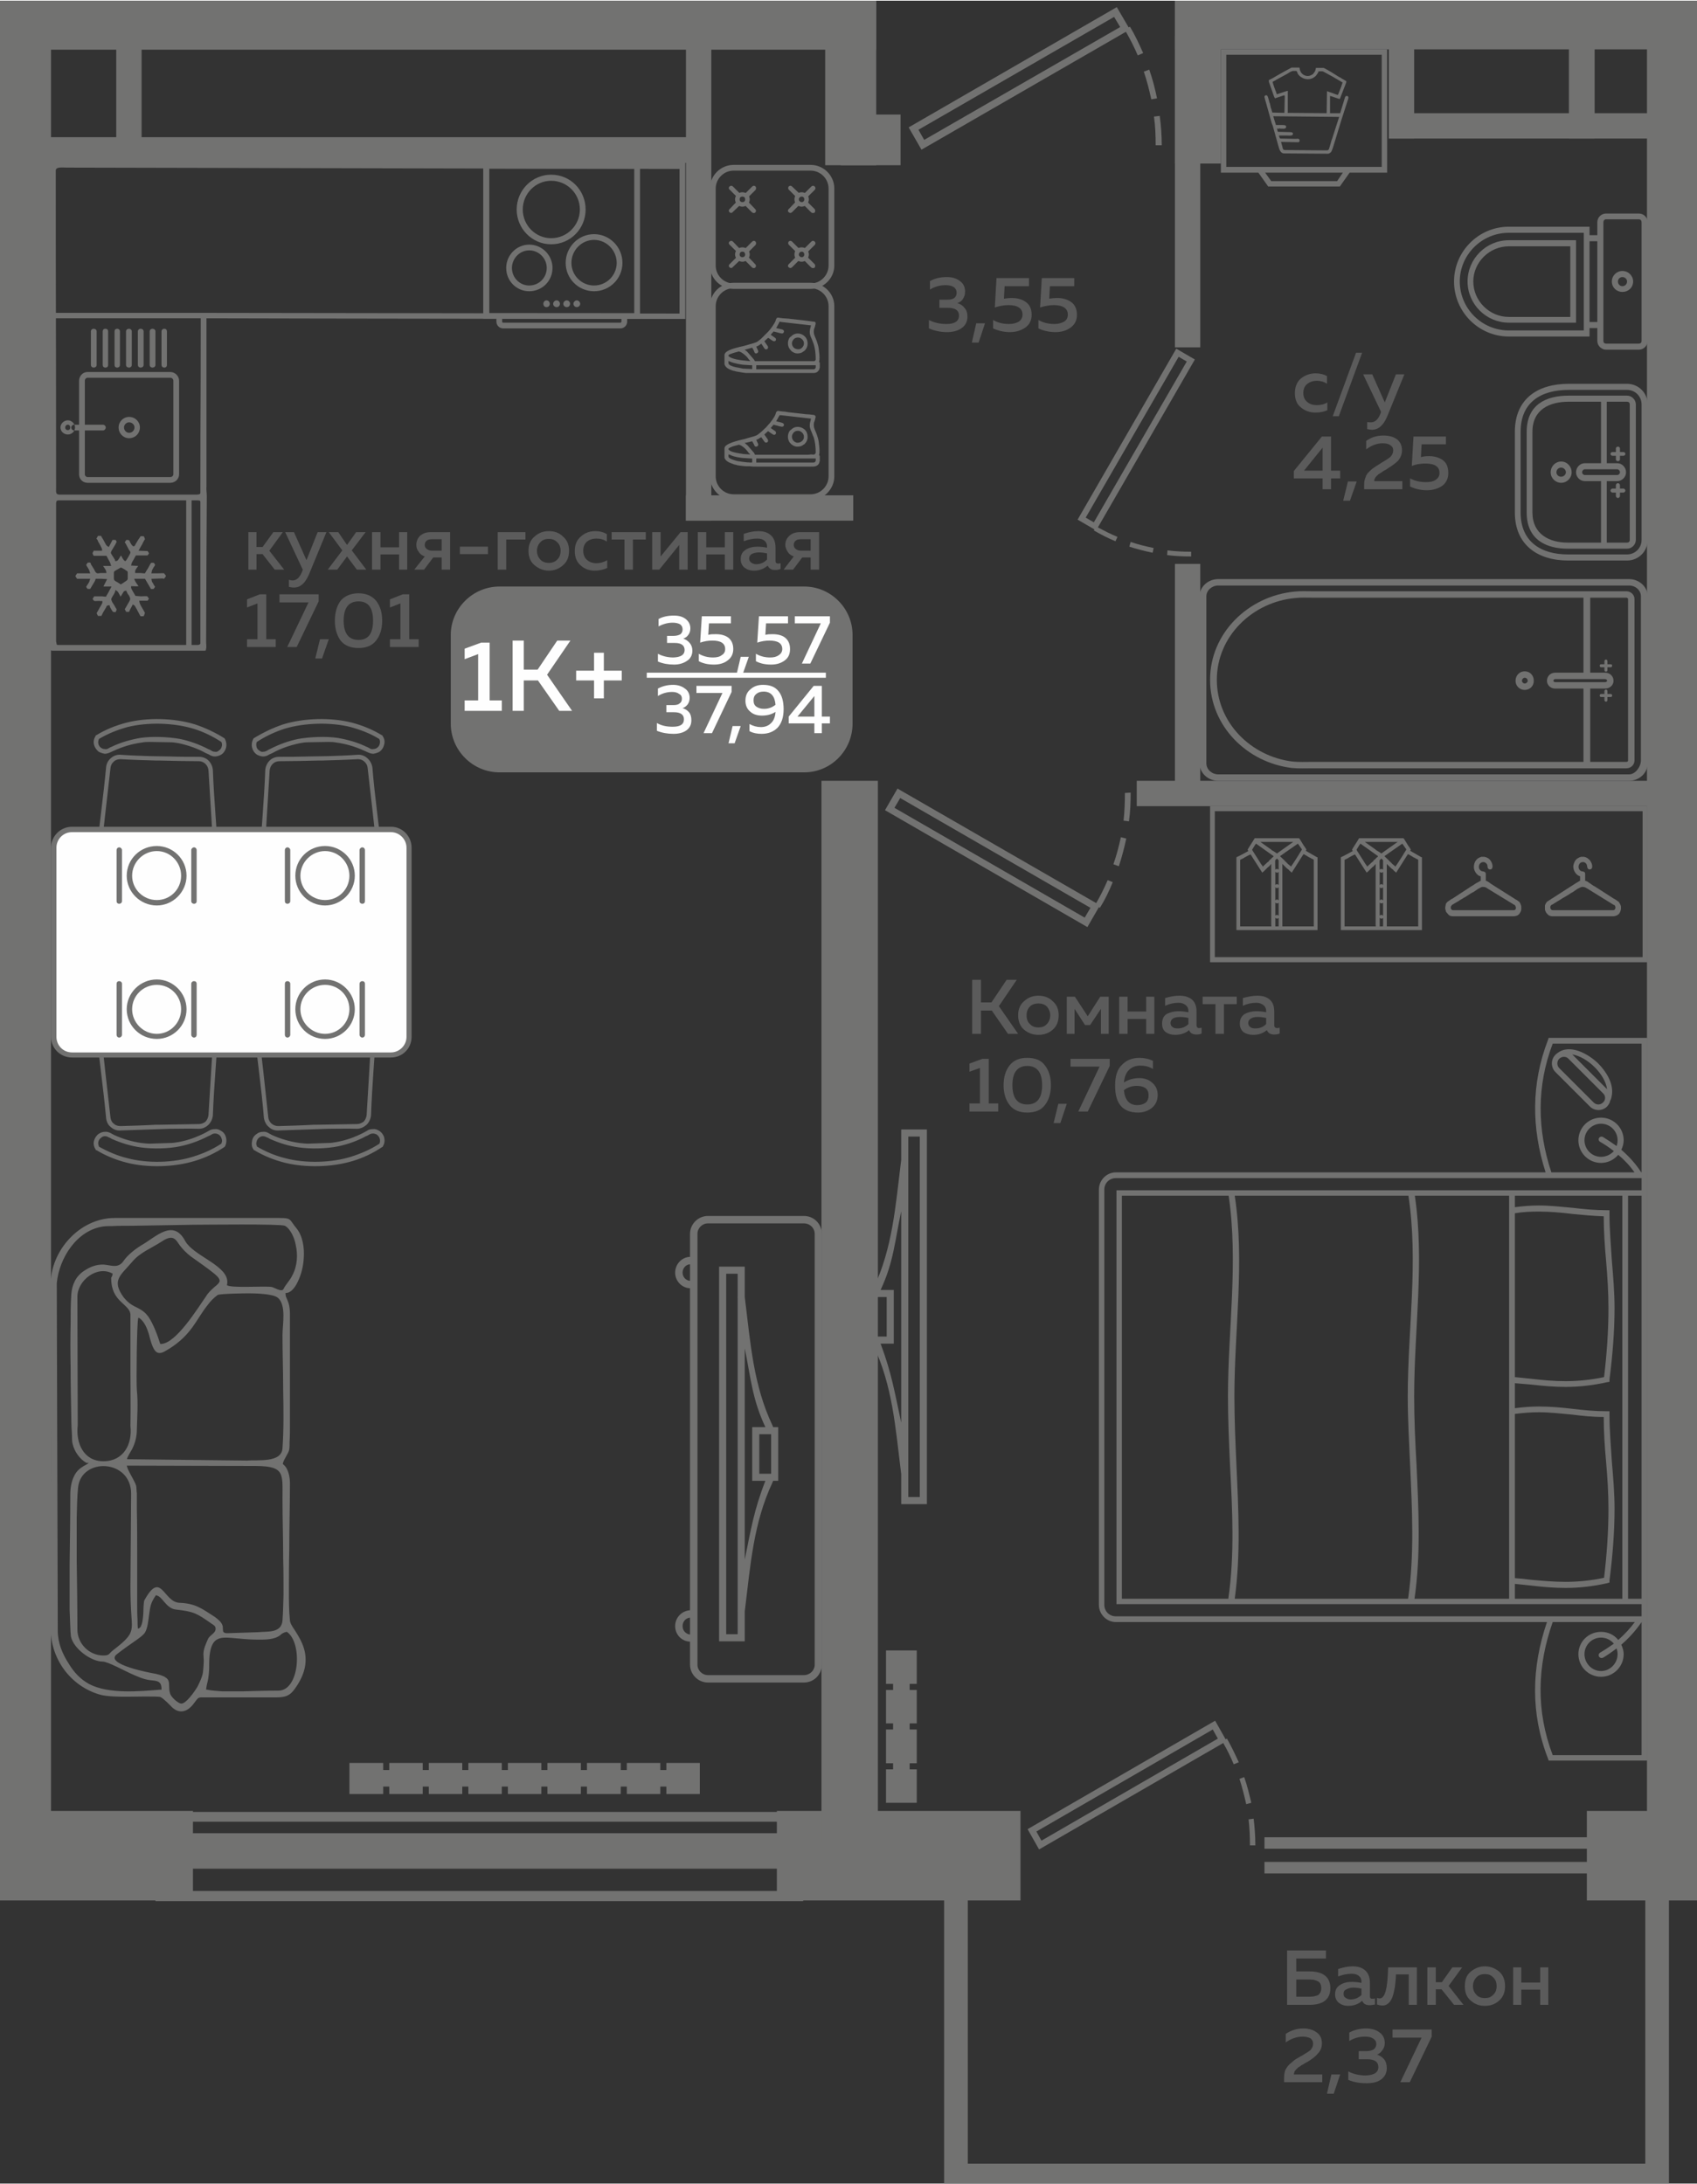 <?xml version="1.0" encoding="UTF-8"?>
<!DOCTYPE svg PUBLIC "-//W3C//DTD SVG 1.1//EN" "http://www.w3.org/Graphics/SVG/1.1/DTD/svg11.dtd">
<!-- Creator: CorelDRAW 2020 (64-Bit) -->
<svg xmlns="http://www.w3.org/2000/svg" xml:space="preserve" width="435px" height="560px" version="1.1" style="shape-rendering:geometricPrecision; text-rendering:geometricPrecision; image-rendering:optimizeQuality; fill-rule:evenodd; clip-rule:evenodd"
viewBox="0 0 50.22 64.61"
 xmlns:xlink="http://www.w3.org/1999/xlink"
 xmlns:xodm="http://www.corel.com/coreldraw/odm/2003">
 <rect x="0" y="0" width="50.22" height="64.61" fill="#333333" stroke="none"/>
 <defs>
  <style type="text/css">
   <![CDATA[
    .fil2 {fill:#FEFEFE}
    .fil0 {fill:#727271}
    .fil5 {fill:#727271}
    .fil3 {fill:#5B5B5B}
    .fil1 {fill:#FEFEFE}
    .fil4 {fill:#727271;fill-rule:nonzero}
   ]]>
  </style>
 </defs>
 <g id="Слой_x0020_1">
  <g id="_2488476212544">
   <polygon class="fil0" points="46.96,53.58 50.22,53.58 50.22,56.23 46.96,56.23 "/>
   <polygon class="fil0" points="22.99,53.58 30.2,53.58 30.2,56.23 22.99,56.23 "/>
   <polygon class="fil0" points="0,53.58 5.71,53.58 5.71,56.23 0,56.23 "/>
   <polygon class="fil0" points="1.51,0 1.51,55.51 0,55.51 0,0 "/>
   <path class="fil0" d="M50.22 54.51l-1.48 0 0 -54.51 1.48 0c0,18.17 0,36.34 0,54.51z"/>
   <polygon class="fil0" points="24.31,23.09 25.98,23.09 25.98,54.53 24.31,54.53 "/>
   <polygon class="fil0" points="15.09,0.8 15.09,0 14.34,0 14.34,0.8 "/>
   <polygon class="fil0" points="0.7,1.45 0.7,0 25.93,0 25.93,1.45 "/>
   <polygon class="fil0" points="24.88,4.87 24.88,3.37 26.65,3.37 26.65,4.87 "/>
   <polygon class="fil0" points="25.93,4.87 24.42,4.87 24.42,0 25.93,0 "/>
   <polygon class="fil0" points="49.51,23.09 50.22,23.09 50.22,23.84 49.51,23.84 "/>
   <polygon class="fil0" points="35.52,23.59 35.52,16.67 34.77,16.67 34.77,23.59 "/>
   <polygon class="fil0" points="35.52,10.26 35.52,1.05 34.77,1.05 34.77,10.26 "/>
   <polygon class="fil0" points="49.94,23.09 33.64,23.09 33.64,23.84 49.94,23.84 "/>
   <polygon class="fil0" points="50.22,1.44 34.77,1.44 34.77,0 50.22,0 "/>
   <polygon class="fil0" points="36.13,0 36.13,4.82 34.77,4.82 34.77,0 "/>
   <polygon class="fil0" points="41.85,0.98 41.85,4.08 41.1,4.08 41.1,0.98 "/>
   <polygon class="fil0" points="49.07,4.08 41.1,4.08 41.1,3.33 49.07,3.33 "/>
   <polygon class="fil0" points="25.25,14.64 20.3,14.64 20.3,15.39 25.25,15.39 "/>
   <polygon class="fil0" points="20.3,1.05 20.3,15.39 21.05,15.39 21.05,1.05 "/>
   <polygon class="fil0" points="20.78,4.04 1.27,4.04 1.27,4.8 20.78,4.8 "/>
   <polygon class="fil0" points="4.19,0.91 4.19,4.51 3.44,4.51 3.44,0.91 "/>
   <path class="fil0" d="M26.89 3.75l0.38 0.66 6.05 -3.49c0.13,0.23 0.25,0.46 0.35,0.7l0.16 -0.07c-0.12,-0.27 -0.24,-0.53 -0.39,-0.78l-0.04 0.02 -0.35 -0.6 -6.16 3.56zm7.49 0.53c0,-0.29 -0.02,-0.58 -0.06,-0.87l-0.17 0.02c0.04,0.28 0.05,0.56 0.05,0.85l0.18 0zm-0.14 -1.39c-0.06,-0.29 -0.13,-0.57 -0.23,-0.85l-0.16 0.06c0.09,0.27 0.16,0.54 0.22,0.82l0.17 -0.03zm-1.27 -2.41l0.18 0.3 -5.8 3.34 -0.17 -0.3 5.79 -3.34z"/>
   <polygon class="fil0" points="47.19,0.98 47.19,4.08 46.43,4.08 46.43,0.98 "/>
   <g>
    <polygon class="fil0" points="23.77,53.61 23.77,53.9 4.6,53.9 4.6,53.61 "/>
    <polygon class="fil0" points="23.77,55.95 23.77,56.25 4.6,56.25 4.6,55.95 "/>
    <polygon class="fil0" points="23.77,54.24 23.77,55.29 4.6,55.29 4.6,54.24 "/>
   </g>
   <polygon class="fil0" points="49.39,55.35 48.69,55.35 48.69,64.02 28.64,64.02 28.64,55.35 27.94,55.35 27.94,64.02 27.94,64.61 28.64,64.61 48.69,64.61 49.39,64.61 49.39,64.02 "/>
   <path class="fil0" d="M30.41 54.12l0.34 0.6 5.45 -3.15c0.12,0.21 0.22,0.41 0.31,0.63l0.15 -0.06c-0.11,-0.24 -0.22,-0.47 -0.35,-0.7l-0.04 0.02 -0.31 -0.55 -5.55 3.21zm6.74 0.48c0,-0.27 -0.02,-0.53 -0.05,-0.79l-0.15 0.02c0.03,0.26 0.04,0.51 0.04,0.77l0.16 0zm-0.12 -1.26c-0.06,-0.25 -0.12,-0.51 -0.21,-0.76l-0.14 0.05c0.08,0.25 0.14,0.49 0.2,0.75l0.15 -0.04zm-1.14 -2.17l0.15 0.27 -5.22 3.02 -0.15 -0.27 5.22 -3.02z"/>
   <g>
    <path class="fil0" d="M14.78 17.34l9.02 0c0.79,0 1.43,0.65 1.43,1.43l0 2.63c0,0.79 -0.64,1.44 -1.43,1.44l-9.02 0c-0.79,0 -1.44,-0.65 -1.44,-1.44l0 -2.63c0,-0.78 0.65,-1.43 1.44,-1.43z"/>
    <polygon class="fil1" points="19.14,19.89 24.44,19.89 24.44,20.04 19.14,20.04 "/>
    <path class="fil2" d="M14.24 19l0.25 0 0 1.71 0.36 0 0 0.31 -1.1 0 0 -0.31 0.4 0 0 -1.37 -0.4 0.15 0 -0.31 0.49 -0.18zm1.26 2.02l-0.33 0 0 -2.08 0.33 0 0 0.86 0.41 0 0.58 -0.86 0.39 0 -0.69 1.01 0.74 1.07 -0.38 0 -0.63 -0.9 -0.42 0 0 0.9zm2.37 -1.19l0.53 0 0 0.29 -0.53 0 0 0.53 -0.29 0 0 -0.53 -0.53 0 0 -0.29 0.53 0 0 -0.53 0.29 0 0 0.53z"/>
    <path class="fil2" d="M20.43 18.58c0,0.07 -0.02,0.14 -0.06,0.19 -0.04,0.06 -0.09,0.09 -0.15,0.11 0.08,0.03 0.14,0.07 0.19,0.13 0.05,0.06 0.08,0.13 0.08,0.23 0,0.13 -0.06,0.24 -0.16,0.3 -0.1,0.07 -0.23,0.11 -0.38,0.11 -0.18,0 -0.34,-0.03 -0.48,-0.09l0 -0.23c0.13,0.07 0.29,0.11 0.46,0.11 0.22,-0.01 0.33,-0.08 0.33,-0.22 0,-0.14 -0.1,-0.21 -0.29,-0.21l-0.23 0 0 -0.21 0.2 0c0.08,0 0.15,-0.02 0.2,-0.05 0.04,-0.04 0.06,-0.08 0.06,-0.14 0,-0.06 -0.02,-0.11 -0.07,-0.15 -0.05,-0.03 -0.13,-0.05 -0.22,-0.05 -0.15,0 -0.29,0.04 -0.42,0.11l0 -0.22c0.13,-0.07 0.28,-0.1 0.45,-0.1 0.15,0 0.26,0.03 0.35,0.1 0.09,0.07 0.14,0.16 0.14,0.28zm0.34 -0.36l0.86 0 0 0.21 -0.65 0 -0.02 0.34c0.07,-0.02 0.14,-0.02 0.22,-0.02 0.15,0 0.27,0.03 0.37,0.1 0.1,0.08 0.15,0.19 0.15,0.34 0,0.15 -0.06,0.26 -0.17,0.34 -0.1,0.08 -0.24,0.12 -0.4,0.12 -0.17,0 -0.32,-0.03 -0.45,-0.1l0 -0.22c0.12,0.07 0.26,0.11 0.42,0.11 0.11,0 0.2,-0.02 0.26,-0.07 0.07,-0.04 0.1,-0.1 0.1,-0.18 0,-0.17 -0.13,-0.25 -0.38,-0.25 -0.12,0 -0.24,0.02 -0.36,0.06l0.05 -0.78zm1.21 1.71l-0.18 0 0.12 -0.51 0.24 0 -0.18 0.51zm-1.57 0.7c0,0.08 -0.02,0.14 -0.06,0.2 -0.04,0.05 -0.09,0.09 -0.15,0.11 0.07,0.02 0.14,0.06 0.19,0.12 0.05,0.06 0.07,0.14 0.07,0.24 0,0.13 -0.05,0.23 -0.15,0.3 -0.1,0.07 -0.23,0.1 -0.38,0.1 -0.18,0 -0.34,-0.03 -0.49,-0.09l0 -0.23c0.14,0.08 0.29,0.11 0.47,0.11 0.22,0 0.33,-0.07 0.33,-0.22 0,-0.14 -0.1,-0.21 -0.3,-0.21l-0.22 0 0 -0.21 0.2 0c0.08,0 0.15,-0.01 0.19,-0.05 0.05,-0.03 0.07,-0.08 0.07,-0.14 0,-0.06 -0.02,-0.11 -0.08,-0.14 -0.05,-0.04 -0.12,-0.06 -0.21,-0.06 -0.15,0 -0.29,0.04 -0.42,0.12l0 -0.22c0.13,-0.07 0.28,-0.11 0.45,-0.11 0.14,0 0.26,0.04 0.35,0.11 0.09,0.06 0.14,0.16 0.14,0.27zm0.2 -0.35l1.04 0 0 0.18 -0.58 1.22 -0.25 0 0.56 -1.19 -0.77 0 0 -0.21zm1.13 1.7l-0.18 0 0.12 -0.51 0.24 0 -0.18 0.51zm0.32 -1.26c0,-0.15 0.05,-0.26 0.15,-0.34 0.1,-0.09 0.22,-0.13 0.37,-0.13 0.21,0 0.36,0.06 0.46,0.19 0.1,0.12 0.15,0.3 0.15,0.53 0,0.24 -0.06,0.42 -0.18,0.55 -0.12,0.12 -0.28,0.18 -0.47,0.18 -0.13,0 -0.25,-0.02 -0.36,-0.08l0 -0.21c0.11,0.06 0.22,0.09 0.34,0.09 0.12,0 0.22,-0.04 0.29,-0.11 0.08,-0.07 0.13,-0.18 0.14,-0.34 -0.12,0.08 -0.26,0.11 -0.4,0.11 -0.13,0 -0.25,-0.03 -0.34,-0.11 -0.1,-0.08 -0.15,-0.19 -0.15,-0.33zm0.54 -0.27c-0.09,0 -0.16,0.02 -0.22,0.07 -0.05,0.04 -0.08,0.1 -0.08,0.19 0,0.09 0.03,0.15 0.09,0.19 0.06,0.04 0.13,0.06 0.22,0.06 0.13,0 0.24,-0.04 0.34,-0.12 -0.02,-0.26 -0.14,-0.39 -0.35,-0.39zm-0.14 -2.23l0.86 0 0 0.21 -0.65 0 -0.02 0.34c0.07,-0.02 0.14,-0.02 0.21,-0.02 0.15,0 0.28,0.03 0.37,0.1 0.1,0.08 0.15,0.19 0.15,0.34 0,0.15 -0.05,0.26 -0.16,0.34 -0.11,0.08 -0.24,0.12 -0.4,0.12 -0.17,0 -0.32,-0.03 -0.45,-0.1l0 -0.22c0.12,0.07 0.26,0.11 0.42,0.11 0.11,0 0.19,-0.02 0.26,-0.07 0.06,-0.04 0.1,-0.1 0.1,-0.18 0,-0.17 -0.13,-0.25 -0.38,-0.25 -0.12,0 -0.24,0.02 -0.36,0.06l0.05 -0.78zm1.06 0l1.04 0 0 0.19 -0.58 1.21 -0.25 0 0.56 -1.19 -0.77 0 0 -0.21zm0.56 2.06l0.24 0 0 0.91 0.24 0 0 0.2 -0.24 0 0 0.29 -0.22 0 0 -0.29 -0.76 0 0 -0.2 0.74 -0.91zm0.02 0.91l0 -0.61 -0.5 0.61 0.5 0z"/>
   </g>
   <path class="fil3" d="M7.59 16.84l-0.24 0 0 -1.11 0.24 0 0 0.44 0.18 0 0.32 -0.44 0.28 0 -0.4 0.55 0.44 0.56 -0.28 0 -0.36 -0.46 -0.18 0 0 0.46zm1.48 -0.28l0.33 -0.83 0.26 0 -0.52 1.26c-0.11,0.25 -0.25,0.38 -0.44,0.38 -0.05,0 -0.1,-0.01 -0.15,-0.02l0 -0.21c0.04,0.01 0.07,0.02 0.11,0.02 0.12,0 0.21,-0.09 0.28,-0.26l0.02 -0.06 -0.52 -1.11 0.26 0 0.37 0.83zm1.47 -0.83l0.28 0 -0.41 0.54 0.43 0.57 -0.28 0 -0.29 -0.39 -0.29 0.39 -0.28 0 0.43 -0.57 -0.4 -0.54 0.28 0 0.26 0.38 0.27 -0.38zm0.72 1.11l-0.25 0 0 -1.11 0.25 0 0 0.45 0.55 0 0 -0.45 0.24 0 0 1.11 -0.24 0 0 -0.45 -0.55 0 0 0.45zm1.29 0l-0.29 0 0.31 -0.39c-0.08,-0.03 -0.14,-0.07 -0.18,-0.14 -0.05,-0.06 -0.07,-0.13 -0.07,-0.2 0,-0.11 0.04,-0.2 0.11,-0.27 0.08,-0.07 0.18,-0.11 0.32,-0.11l0.57 0 0 1.11 -0.25 0 0 -0.36 -0.25 0 -0.27 0.36zm0.08 -0.86c-0.04,0.03 -0.06,0.07 -0.06,0.13 0,0.05 0.02,0.09 0.06,0.12 0.04,0.03 0.09,0.05 0.16,0.05l0.28 0 0 -0.34 -0.28 0c-0.07,0 -0.12,0.01 -0.16,0.04zm0.98 0.18l0.83 0 0 0.22 -0.83 0 0 -0.22zm1.37 0.68l-0.25 0 0 -1.11 0.82 0 0 0.22 -0.57 0 0 0.89zm0.84 -0.13c-0.12,-0.1 -0.18,-0.24 -0.18,-0.43 0,-0.18 0.06,-0.32 0.18,-0.42 0.12,-0.11 0.26,-0.16 0.42,-0.16 0.17,0 0.31,0.05 0.42,0.16 0.12,0.1 0.18,0.24 0.18,0.42 0,0.19 -0.06,0.33 -0.18,0.43 -0.11,0.1 -0.25,0.16 -0.42,0.16 -0.16,0 -0.3,-0.06 -0.42,-0.16zm0.67 -0.17c0.07,-0.06 0.1,-0.15 0.1,-0.26 0,-0.1 -0.03,-0.19 -0.1,-0.25 -0.06,-0.07 -0.15,-0.1 -0.25,-0.1 -0.1,0 -0.19,0.03 -0.25,0.1 -0.06,0.06 -0.1,0.15 -0.1,0.25 0,0.11 0.04,0.2 0.1,0.26 0.06,0.07 0.15,0.1 0.25,0.1 0.1,0 0.19,-0.03 0.25,-0.1zm0.52 -0.25c0,-0.19 0.06,-0.33 0.18,-0.43 0.12,-0.11 0.26,-0.16 0.43,-0.16 0.13,0 0.24,0.03 0.34,0.09l0 0.22c-0.09,-0.06 -0.19,-0.09 -0.31,-0.09 -0.11,0 -0.2,0.03 -0.28,0.09 -0.07,0.06 -0.11,0.15 -0.11,0.27 0,0.12 0.04,0.21 0.11,0.27 0.08,0.07 0.17,0.1 0.28,0.1 0.11,0 0.22,-0.03 0.32,-0.09l0 0.23c-0.11,0.05 -0.23,0.08 -0.37,0.08 -0.16,0 -0.3,-0.05 -0.41,-0.15 -0.12,-0.1 -0.18,-0.24 -0.18,-0.43zm1.72 0.55l-0.25 0 0 -0.89 -0.38 0 0 -0.22 1.01 0 0 0.22 -0.38 0 0 0.89zm0.78 0l-0.21 0 0 -1.11 0.25 0 0 0.72 0.59 -0.72 0.21 0 0 1.11 -0.25 0 0 -0.73 -0.59 0.73zm1.39 0l-0.25 0 0 -1.11 0.25 0 0 0.45 0.55 0 0 -0.45 0.25 0 0 1.11 -0.25 0 0 -0.45 -0.55 0 0 0.45zm2.05 -0.26c0,0.05 0.02,0.08 0.08,0.08 0.01,0 0.04,0 0.07,-0.01l0 0.17c-0.05,0.02 -0.1,0.03 -0.16,0.03 -0.11,0 -0.18,-0.04 -0.22,-0.13 -0.12,0.1 -0.25,0.15 -0.41,0.15 -0.11,0 -0.2,-0.03 -0.28,-0.09 -0.07,-0.06 -0.11,-0.14 -0.11,-0.25 0,-0.13 0.05,-0.22 0.15,-0.28 0.09,-0.06 0.21,-0.09 0.34,-0.09 0.09,0 0.19,0.01 0.29,0.03l0 -0.04c0,-0.07 -0.03,-0.13 -0.08,-0.17 -0.05,-0.04 -0.12,-0.06 -0.21,-0.06 -0.14,0 -0.27,0.03 -0.4,0.08l0 -0.22c0.15,-0.05 0.29,-0.08 0.43,-0.08 0.16,0 0.28,0.04 0.37,0.12 0.09,0.08 0.14,0.2 0.14,0.37l0 0.39zm-0.49 -0.25c-0.08,0 -0.15,0.02 -0.2,0.04 -0.06,0.03 -0.09,0.08 -0.09,0.14 0,0.05 0.02,0.09 0.06,0.12 0.04,0.03 0.09,0.05 0.15,0.05 0.13,0 0.23,-0.05 0.32,-0.14l0 -0.18c-0.09,-0.02 -0.17,-0.03 -0.24,-0.03zm1.01 0.51l-0.28 0 0.3 -0.39c-0.08,-0.03 -0.14,-0.07 -0.18,-0.14 -0.04,-0.06 -0.07,-0.13 -0.07,-0.2 0,-0.11 0.04,-0.2 0.12,-0.27 0.07,-0.07 0.18,-0.11 0.31,-0.11l0.57 0 0 1.11 -0.25 0 0 -0.36 -0.25 0 -0.27 0.36zm0.08 -0.86c-0.04,0.03 -0.06,0.07 -0.06,0.13 0,0.05 0.02,0.09 0.06,0.12 0.04,0.03 0.09,0.05 0.16,0.05l0.28 0 0 -0.34 -0.28 0c-0.07,0 -0.12,0.01 -0.16,0.04zm-15.86 1.59l0.19 0 0 1.33 0.28 0 0 0.23 -0.85 0 0 -0.23 0.31 0 0 -1.06 -0.31 0.12 0 -0.24 0.38 -0.15zm0.58 0l1.16 0 0 0.21 -0.65 1.35 -0.28 0 0.63 -1.32 -0.86 0 0 -0.24zm1.26 1.9l-0.2 0 0.14 -0.57 0.26 0 -0.2 0.57zm0.55 -0.53c-0.11,-0.15 -0.17,-0.35 -0.17,-0.59 0,-0.24 0.06,-0.44 0.17,-0.59 0.12,-0.14 0.3,-0.22 0.53,-0.22 0.23,0 0.4,0.08 0.52,0.22 0.12,0.15 0.18,0.35 0.18,0.59 0,0.24 -0.06,0.44 -0.18,0.59 -0.12,0.15 -0.29,0.22 -0.52,0.22 -0.23,0 -0.41,-0.07 -0.53,-0.22zm0.53 -0.02c0.29,0 0.43,-0.19 0.43,-0.57 0,-0.38 -0.14,-0.57 -0.43,-0.57 -0.29,0 -0.44,0.19 -0.44,0.57 0,0.38 0.15,0.57 0.44,0.57zm1.31 -1.35l0.19 0 0 1.33 0.28 0 0 0.23 -0.85 0 0 -0.23 0.31 0 0 -1.06 -0.31 0.12 0 -0.24 0.38 -0.15z"/>
   <path class="fil3" d="M29.03 30.58l-0.26 0 0 -1.6 0.26 0 0 0.67 0.31 0 0.45 -0.67 0.3 0 -0.53 0.78 0.57 0.82 -0.3 0 -0.48 -0.69 -0.32 0 0 0.69zm1.28 -0.12c-0.12,-0.1 -0.18,-0.25 -0.18,-0.43 0,-0.18 0.06,-0.32 0.18,-0.42 0.12,-0.11 0.26,-0.16 0.42,-0.16 0.16,0 0.31,0.05 0.42,0.16 0.12,0.1 0.18,0.24 0.18,0.42 0,0.18 -0.06,0.33 -0.18,0.43 -0.11,0.1 -0.26,0.15 -0.42,0.15 -0.16,0 -0.3,-0.05 -0.42,-0.15zm0.67 -0.17c0.06,-0.06 0.1,-0.15 0.1,-0.26 0,-0.1 -0.04,-0.19 -0.1,-0.26 -0.06,-0.06 -0.15,-0.09 -0.25,-0.09 -0.1,0 -0.19,0.03 -0.25,0.09 -0.07,0.07 -0.1,0.16 -0.1,0.26 0,0.11 0.03,0.2 0.1,0.26 0.06,0.07 0.15,0.1 0.25,0.1 0.1,0 0.19,-0.03 0.25,-0.1zm0.82 0.29l-0.23 0 0 -1.1 0.24 0 0.38 0.58 0.37 -0.58 0.25 0 0 1.1 -0.23 0 0 -0.74 -0.32 0.48 -0.15 0 -0.31 -0.48 0 0.74zm1.57 0l-0.25 0 0 -1.1 0.25 0 0 0.44 0.55 0 0 -0.44 0.24 0 0 1.1 -0.24 0 0 -0.44 -0.55 0 0 0.44zm2.04 -0.25c0,0.05 0.03,0.08 0.08,0.08 0.02,0 0.04,-0.01 0.07,-0.01l0 0.17c-0.04,0.02 -0.09,0.03 -0.15,0.03 -0.11,0 -0.19,-0.04 -0.22,-0.13 -0.12,0.1 -0.26,0.14 -0.42,0.14 -0.1,0 -0.2,-0.03 -0.27,-0.08 -0.08,-0.06 -0.11,-0.15 -0.11,-0.25 0,-0.13 0.04,-0.23 0.14,-0.29 0.1,-0.05 0.21,-0.08 0.35,-0.08 0.09,0 0.18,0.01 0.29,0.03l0 -0.04c0,-0.07 -0.03,-0.13 -0.08,-0.17 -0.05,-0.04 -0.12,-0.07 -0.21,-0.07 -0.14,0 -0.27,0.03 -0.4,0.09l0 -0.23c0.14,-0.04 0.28,-0.07 0.42,-0.07 0.16,0 0.29,0.04 0.38,0.12 0.09,0.08 0.13,0.2 0.13,0.36l0 0.4zm-0.48 -0.25c-0.08,0 -0.15,0.01 -0.21,0.04 -0.05,0.03 -0.08,0.08 -0.08,0.14 0,0.05 0.02,0.09 0.06,0.12 0.04,0.03 0.09,0.04 0.15,0.04 0.12,0 0.23,-0.04 0.32,-0.13l0 -0.18c-0.09,-0.02 -0.17,-0.03 -0.24,-0.03zm1.29 0.5l-0.25 0 0 -0.88 -0.38 0 0 -0.22 1.01 0 0 0.22 -0.38 0 0 0.88zm1.49 -0.25c0,0.05 0.03,0.08 0.09,0.08 0.01,0 0.04,-0.01 0.07,-0.01l0 0.17c-0.05,0.02 -0.1,0.03 -0.16,0.03 -0.11,0 -0.18,-0.04 -0.22,-0.13 -0.12,0.1 -0.25,0.14 -0.41,0.14 -0.11,0 -0.2,-0.03 -0.28,-0.08 -0.07,-0.06 -0.11,-0.15 -0.11,-0.25 0,-0.13 0.05,-0.23 0.15,-0.29 0.09,-0.05 0.21,-0.08 0.34,-0.08 0.09,0 0.19,0.01 0.29,0.03l0 -0.04c0,-0.07 -0.03,-0.13 -0.08,-0.17 -0.05,-0.04 -0.12,-0.07 -0.21,-0.07 -0.14,0 -0.27,0.03 -0.4,0.09l0 -0.23c0.15,-0.04 0.29,-0.07 0.43,-0.07 0.16,0 0.28,0.04 0.37,0.12 0.09,0.08 0.13,0.2 0.13,0.36l0 0.4zm-0.48 -0.25c-0.08,0 -0.15,0.01 -0.2,0.04 -0.06,0.03 -0.09,0.08 -0.09,0.14 0,0.05 0.02,0.09 0.06,0.12 0.04,0.03 0.09,0.04 0.15,0.04 0.13,0 0.23,-0.04 0.32,-0.13l0 -0.18c-0.09,-0.02 -0.17,-0.03 -0.24,-0.03zm-8.16 1.24l0.19 0 0 1.32 0.28 0 0 0.24 -0.85 0 0 -0.24 0.31 0 0 -1.05 -0.31 0.11 0 -0.24 0.38 -0.14zm0.81 1.37c-0.12,-0.15 -0.18,-0.35 -0.18,-0.59 0,-0.24 0.06,-0.44 0.18,-0.59 0.12,-0.15 0.29,-0.22 0.52,-0.22 0.23,0 0.41,0.07 0.52,0.22 0.12,0.15 0.18,0.35 0.18,0.59 0,0.24 -0.06,0.44 -0.18,0.59 -0.11,0.15 -0.29,0.22 -0.52,0.22 -0.23,0 -0.4,-0.07 -0.52,-0.22zm0.52 -0.02c0.29,0 0.44,-0.19 0.44,-0.57 0,-0.38 -0.15,-0.57 -0.44,-0.57 -0.29,0 -0.44,0.19 -0.44,0.57 0,0.38 0.15,0.57 0.44,0.57zm0.98 0.55l-0.2 0 0.14 -0.57 0.25 0 -0.19 0.57zm0.3 -1.9l1.16 0 0 0.21 -0.65 1.35 -0.28 0 0.63 -1.33 -0.86 0 0 -0.23zm1.58 0.7c0.14,-0.09 0.29,-0.13 0.46,-0.13 0.14,0 0.27,0.04 0.37,0.13 0.11,0.09 0.17,0.21 0.17,0.37 0,0.16 -0.06,0.29 -0.17,0.38 -0.11,0.09 -0.25,0.14 -0.41,0.14 -0.23,0 -0.41,-0.07 -0.52,-0.21 -0.11,-0.13 -0.16,-0.33 -0.16,-0.59 0,-0.27 0.06,-0.48 0.2,-0.61 0.13,-0.14 0.31,-0.21 0.52,-0.21 0.14,0 0.28,0.03 0.4,0.09l0 0.24c-0.11,-0.07 -0.24,-0.1 -0.37,-0.1 -0.14,0 -0.25,0.04 -0.33,0.12 -0.09,0.08 -0.14,0.2 -0.16,0.38zm0 0.23c0.03,0.29 0.16,0.44 0.4,0.44 0.1,0 0.18,-0.03 0.24,-0.07 0.06,-0.05 0.09,-0.12 0.09,-0.22 0,-0.1 -0.03,-0.17 -0.1,-0.22 -0.06,-0.04 -0.15,-0.06 -0.25,-0.06 -0.14,0 -0.27,0.04 -0.38,0.13z"/>
   <path class="fil3" d="M38.32 11.62c0,-0.19 0.06,-0.34 0.18,-0.44 0.13,-0.1 0.27,-0.15 0.43,-0.15 0.13,0 0.25,0.03 0.34,0.08l0 0.23c-0.08,-0.06 -0.19,-0.09 -0.3,-0.09 -0.11,0 -0.2,0.03 -0.28,0.09 -0.08,0.06 -0.12,0.15 -0.12,0.27 0,0.12 0.04,0.21 0.12,0.27 0.07,0.06 0.16,0.09 0.27,0.09 0.12,0 0.23,-0.02 0.32,-0.08l0 0.23c-0.1,0.05 -0.22,0.07 -0.36,0.07 -0.16,0 -0.3,-0.05 -0.42,-0.15 -0.12,-0.09 -0.18,-0.24 -0.18,-0.42zm1.3 0.68l-0.18 0 0.69 -1.88 0.18 0 -0.69 1.88zm1.36 -0.41l0.33 -0.83 0.25 0 -0.51 1.25c-0.11,0.26 -0.26,0.39 -0.45,0.39 -0.04,0 -0.09,-0.01 -0.14,-0.02l0 -0.21c0.03,0.01 0.07,0.01 0.11,0.01 0.12,0 0.21,-0.08 0.28,-0.25l0.02 -0.06 -0.53 -1.11 0.27 0 0.37 0.83zm-1.86 1.01l0.27 0 0 1.01 0.27 0 0 0.23 -0.27 0 0 0.32 -0.25 0 0 -0.32 -0.85 0 0 -0.22 0.83 -1.02zm0.02 1.01l0 -0.68 -0.55 0.68 0.55 0zm0.81 0.89l-0.2 0 0.14 -0.57 0.26 0 -0.2 0.57zm0.48 -1.77c0.15,-0.11 0.32,-0.16 0.51,-0.16 0.17,0 0.3,0.04 0.4,0.11 0.1,0.08 0.15,0.19 0.15,0.33 0,0.11 -0.04,0.21 -0.11,0.3 -0.08,0.08 -0.19,0.16 -0.32,0.24 -0.01,0.01 -0.03,0.02 -0.06,0.04 -0.03,0.01 -0.05,0.03 -0.06,0.03 -0.01,0.01 -0.03,0.02 -0.05,0.04 -0.03,0.01 -0.04,0.02 -0.05,0.03 -0.02,0.01 -0.03,0.02 -0.05,0.03 -0.02,0.02 -0.03,0.03 -0.04,0.04 -0.01,0.01 -0.02,0.02 -0.04,0.04 -0.01,0.01 -0.02,0.03 -0.02,0.04 -0.01,0.01 -0.01,0.02 -0.02,0.04 0,0.01 0,0.03 0,0.04l0.83 0 0 0.24 -1.13 0 0 -0.12c0,-0.09 0.01,-0.16 0.04,-0.23 0.02,-0.07 0.06,-0.13 0.12,-0.18 0.06,-0.06 0.11,-0.1 0.15,-0.12 0.03,-0.03 0.09,-0.06 0.17,-0.11 0.01,-0.01 0.02,-0.01 0.02,-0.02 0.01,0 0.02,0 0.02,-0.01 0.13,-0.07 0.21,-0.13 0.25,-0.16 0.06,-0.06 0.09,-0.13 0.09,-0.2 0,-0.07 -0.03,-0.12 -0.08,-0.15 -0.05,-0.04 -0.13,-0.06 -0.23,-0.06 -0.17,0 -0.33,0.06 -0.49,0.18l0 -0.25zm1.4 -0.13l0.96 0 0 0.23 -0.72 0 -0.02 0.38c0.07,-0.02 0.15,-0.03 0.23,-0.03 0.17,0 0.31,0.04 0.42,0.12 0.11,0.08 0.16,0.21 0.16,0.38 0,0.16 -0.06,0.29 -0.18,0.38 -0.12,0.08 -0.27,0.13 -0.45,0.13 -0.19,0 -0.35,-0.04 -0.5,-0.11l0 -0.24c0.13,0.07 0.29,0.11 0.47,0.11 0.12,0 0.22,-0.02 0.29,-0.07 0.07,-0.05 0.11,-0.11 0.11,-0.2 0,-0.19 -0.14,-0.28 -0.42,-0.28 -0.14,0 -0.27,0.02 -0.4,0.07l0.05 -0.87z"/>
   <path class="fil3" d="M28.56 8.61c0,0.08 -0.02,0.15 -0.06,0.21 -0.04,0.07 -0.1,0.11 -0.17,0.13 0.09,0.03 0.16,0.07 0.21,0.14 0.06,0.06 0.09,0.15 0.09,0.26 0,0.15 -0.06,0.26 -0.17,0.34 -0.11,0.08 -0.26,0.12 -0.43,0.12 -0.2,0 -0.38,-0.04 -0.54,-0.11l0 -0.25c0.15,0.08 0.32,0.12 0.52,0.12 0.25,0 0.37,-0.09 0.37,-0.25 0,-0.15 -0.11,-0.23 -0.33,-0.23l-0.25 0 0 -0.24 0.22 0c0.09,0 0.17,-0.01 0.22,-0.05 0.05,-0.04 0.07,-0.09 0.07,-0.16 0,-0.07 -0.03,-0.12 -0.08,-0.16 -0.06,-0.04 -0.14,-0.06 -0.25,-0.06 -0.16,0 -0.31,0.04 -0.46,0.13l0 -0.25c0.14,-0.08 0.31,-0.12 0.5,-0.12 0.16,0 0.29,0.04 0.39,0.12 0.1,0.07 0.15,0.18 0.15,0.31zm0.4 1.51l-0.2 0 0.13 -0.57 0.26 0 -0.19 0.57zm0.53 -1.91l0.96 0 0 0.24 -0.72 0 -0.02 0.37c0.07,-0.01 0.15,-0.02 0.23,-0.02 0.17,0 0.31,0.04 0.42,0.12 0.11,0.08 0.17,0.2 0.17,0.38 0,0.16 -0.06,0.28 -0.18,0.37 -0.13,0.09 -0.28,0.14 -0.46,0.14 -0.18,0 -0.35,-0.04 -0.5,-0.11l0 -0.25c0.13,0.08 0.29,0.12 0.47,0.12 0.12,0 0.22,-0.03 0.29,-0.07 0.07,-0.05 0.11,-0.12 0.11,-0.21 0,-0.18 -0.14,-0.28 -0.42,-0.28 -0.14,0 -0.27,0.03 -0.4,0.07l0.05 -0.87zm1.34 0l0.96 0 0 0.24 -0.72 0 -0.02 0.37c0.07,-0.01 0.15,-0.02 0.24,-0.02 0.16,0 0.3,0.04 0.41,0.12 0.11,0.08 0.17,0.2 0.17,0.38 0,0.16 -0.06,0.28 -0.18,0.37 -0.12,0.09 -0.27,0.14 -0.45,0.14 -0.19,0 -0.36,-0.04 -0.51,-0.11l0 -0.25c0.14,0.08 0.29,0.12 0.48,0.12 0.11,0 0.21,-0.03 0.28,-0.07 0.08,-0.05 0.11,-0.12 0.11,-0.21 0,-0.18 -0.14,-0.28 -0.42,-0.28 -0.13,0 -0.27,0.03 -0.4,0.07l0.05 -0.87z"/>
   <path class="fil3" d="M38.36 58.33l0.39 0c0.41,0 0.62,0.17 0.62,0.5 0,0.32 -0.21,0.49 -0.62,0.49l-0.66 0 0 -1.61 1.15 0 0 0.24 -0.88 0 0 0.38zm0 0.75l0.4 0c0.04,0 0.09,-0.01 0.12,-0.01 0.04,-0.01 0.08,-0.02 0.11,-0.03 0.04,-0.02 0.06,-0.05 0.08,-0.08 0.02,-0.04 0.03,-0.08 0.03,-0.13 0,-0.06 -0.01,-0.1 -0.03,-0.14 -0.02,-0.03 -0.04,-0.06 -0.08,-0.07 -0.03,-0.02 -0.07,-0.03 -0.11,-0.04 -0.03,0 -0.08,-0.01 -0.12,-0.01l-0.4 0 0 0.51zm2.18 -0.02c0,0.06 0.02,0.08 0.08,0.08 0.01,0 0.04,0 0.07,-0.01l0 0.18c-0.05,0.01 -0.1,0.02 -0.16,0.02 -0.11,0 -0.18,-0.04 -0.22,-0.13 -0.11,0.1 -0.25,0.15 -0.41,0.15 -0.11,0 -0.2,-0.03 -0.28,-0.09 -0.07,-0.06 -0.11,-0.14 -0.11,-0.25 0,-0.13 0.05,-0.22 0.15,-0.28 0.09,-0.06 0.21,-0.09 0.34,-0.09 0.09,0 0.19,0.01 0.29,0.03l0 -0.04c0,-0.07 -0.02,-0.12 -0.08,-0.17 -0.05,-0.04 -0.12,-0.06 -0.21,-0.06 -0.14,0 -0.27,0.03 -0.4,0.08l0 -0.22c0.15,-0.05 0.29,-0.08 0.43,-0.08 0.16,0 0.28,0.04 0.37,0.12 0.09,0.08 0.14,0.2 0.14,0.37l0 0.39zm-0.49 -0.25c-0.08,0 -0.15,0.02 -0.2,0.05 -0.06,0.02 -0.09,0.07 -0.09,0.13 0,0.06 0.02,0.1 0.06,0.12 0.04,0.03 0.09,0.05 0.15,0.05 0.13,0 0.23,-0.05 0.32,-0.13l0 -0.19c-0.09,-0.02 -0.17,-0.03 -0.24,-0.03zm1.26 -0.39c0,0.15 -0.02,0.27 -0.03,0.37 -0.02,0.11 -0.04,0.2 -0.07,0.29 -0.03,0.08 -0.07,0.15 -0.12,0.19 -0.05,0.05 -0.11,0.07 -0.18,0.07 -0.05,0 -0.1,-0.01 -0.16,-0.03l0 -0.2c0.03,0.01 0.05,0.02 0.08,0.02 0.08,0 0.14,-0.08 0.18,-0.23 0.04,-0.15 0.06,-0.38 0.07,-0.69l0.85 0 0 1.11 -0.24 0 0 -0.9 -0.38 0zm1.18 0.9l-0.25 0 0 -1.11 0.25 0 0 0.44 0.18 0 0.31 -0.44 0.29 0 -0.4 0.55 0.44 0.56 -0.28 0 -0.37 -0.46 -0.17 0 0 0.46zm1.03 -0.13c-0.12,-0.1 -0.17,-0.24 -0.17,-0.42 0,-0.19 0.05,-0.33 0.17,-0.43 0.12,-0.1 0.26,-0.16 0.42,-0.16 0.17,0 0.31,0.06 0.43,0.16 0.11,0.1 0.17,0.24 0.17,0.43 0,0.18 -0.06,0.32 -0.17,0.42 -0.12,0.11 -0.26,0.16 -0.43,0.16 -0.16,0 -0.3,-0.05 -0.42,-0.16zm0.67 -0.17c0.07,-0.06 0.1,-0.15 0.1,-0.25 0,-0.11 -0.03,-0.2 -0.1,-0.26 -0.06,-0.07 -0.14,-0.1 -0.25,-0.1 -0.1,0 -0.19,0.03 -0.25,0.1 -0.06,0.06 -0.1,0.15 -0.1,0.26 0,0.1 0.04,0.19 0.1,0.25 0.06,0.07 0.15,0.1 0.25,0.1 0.11,0 0.19,-0.03 0.25,-0.1zm0.83 0.3l-0.24 0 0 -1.11 0.24 0 0 0.45 0.56 0 0 -0.45 0.24 0 0 1.11 -0.24 0 0 -0.45 -0.56 0 0 0.45zm-6.97 0.86c0.16,-0.11 0.33,-0.16 0.52,-0.16 0.16,0 0.3,0.04 0.4,0.12 0.1,0.07 0.15,0.18 0.15,0.32 0,0.12 -0.04,0.22 -0.12,0.3 -0.07,0.09 -0.18,0.17 -0.31,0.25 -0.01,0 -0.03,0.02 -0.06,0.03 -0.03,0.02 -0.05,0.03 -0.06,0.04 -0.01,0 -0.03,0.02 -0.06,0.03 -0.02,0.02 -0.04,0.03 -0.05,0.04 -0.01,0 -0.03,0.01 -0.05,0.03 -0.01,0.01 -0.03,0.03 -0.04,0.04 -0.01,0.01 -0.02,0.02 -0.03,0.03 -0.01,0.02 -0.02,0.03 -0.03,0.04 0,0.01 -0.01,0.03 -0.01,0.04 -0.01,0.02 -0.01,0.03 -0.01,0.05l0.84 0 0 0.23 -1.13 0 0 -0.12c0,-0.08 0.01,-0.16 0.03,-0.22 0.03,-0.07 0.07,-0.13 0.13,-0.19 0.06,-0.05 0.11,-0.09 0.14,-0.12 0.03,-0.02 0.09,-0.06 0.18,-0.11 0.01,0 0.01,-0.01 0.02,-0.01 0.01,-0.01 0.01,-0.01 0.02,-0.01 0.13,-0.08 0.21,-0.13 0.25,-0.16 0.06,-0.06 0.09,-0.13 0.09,-0.2 0,-0.07 -0.03,-0.12 -0.08,-0.16 -0.06,-0.03 -0.14,-0.05 -0.23,-0.05 -0.17,0 -0.34,0.06 -0.5,0.17l0 -0.25zm1.42 1.77l-0.2 0 0.13 -0.57 0.26 0 -0.19 0.57zm1.51 -1.5c0,0.08 -0.02,0.15 -0.07,0.21 -0.04,0.06 -0.09,0.11 -0.16,0.13 0.08,0.03 0.15,0.07 0.21,0.14 0.05,0.06 0.08,0.15 0.08,0.26 0,0.15 -0.06,0.26 -0.17,0.34 -0.11,0.08 -0.25,0.11 -0.43,0.11 -0.2,0 -0.38,-0.03 -0.54,-0.1l0 -0.25c0.15,0.08 0.33,0.12 0.52,0.12 0.25,-0.01 0.37,-0.09 0.37,-0.25 0,-0.15 -0.11,-0.23 -0.33,-0.23l-0.25 0 0 -0.24 0.22 0c0.1,0 0.17,-0.02 0.22,-0.05 0.05,-0.04 0.08,-0.09 0.08,-0.16 0,-0.07 -0.03,-0.12 -0.09,-0.16 -0.06,-0.04 -0.14,-0.06 -0.24,-0.06 -0.17,0 -0.32,0.04 -0.47,0.13l0 -0.25c0.15,-0.08 0.31,-0.12 0.5,-0.12 0.16,0 0.3,0.04 0.4,0.12 0.1,0.07 0.15,0.18 0.15,0.31zm0.23 -0.4l1.16 0 0 0.21 -0.65 1.35 -0.28 0 0.63 -1.32 -0.86 0 0 -0.24z"/>
   <g>
    <polygon class="fil0" points="48.43,55.43 48.43,55.09 37.42,55.09 37.42,55.43 "/>
    <polygon class="fil0" points="48.43,54.7 48.43,54.36 37.42,54.36 37.42,54.7 "/>
   </g>
   <g>
    <g>
     <path class="fil0" d="M45.74 34.68l-12.72 0c-0.27,0 -0.5,0.23 -0.5,0.51l0 12.29c0,0.28 0.23,0.51 0.5,0.51l12.76 0c-0.46,1.35 -0.49,2.7 0.03,4.04l0.02 0.06 2.92 0 0 -21.39 -2.92 0 -0.02 0.06c-0.5,1.3 -0.49,2.61 -0.07,3.92zm2.15 -0.52c0.18,0.15 0.35,0.33 0.48,0.52l-2.46 0c-0.42,-1.27 -0.44,-2.55 0.04,-3.81l2.63 0 0 3.81 -0.01 0c-0.16,-0.25 -0.36,-0.47 -0.59,-0.67 0.04,-0.08 0.07,-0.18 0.07,-0.28 0,-0.37 -0.3,-0.67 -0.67,-0.67 -0.37,0 -0.67,0.3 -0.67,0.67 0,0.37 0.3,0.67 0.67,0.67 0.2,0 0.38,-0.09 0.51,-0.24zm-0.24 -1.6c0.03,-0.05 0.04,-0.1 0.05,-0.16 0.06,-0.35 -0.17,-0.71 -0.41,-0.95 -0.28,-0.27 -0.83,-0.59 -1.2,-0.3 -0.02,0.01 -0.04,0.03 -0.06,0.05 -0.14,0.14 -0.14,0.37 0,0.51l1.02 1.02c0.14,0.14 0.37,0.14 0.51,0 0.04,-0.05 0.08,-0.1 0.09,-0.17zm-1.12 -1.37c0.44,0.07 0.97,0.58 1.03,1.03l-1.02 -1.02c0,0 -0.01,0 -0.01,-0.01zm0.91 1.15c0.08,0.07 0.08,0.2 0,0.27 -0.08,0.08 -0.2,0.08 -0.28,0l-1.02 -1.02c-0.07,-0.07 -0.07,-0.2 0,-0.27 0.08,-0.08 0.21,-0.08 0.28,0l1.02 1.02zm0.4 1.56c-0.13,-0.09 -0.26,-0.18 -0.39,-0.26 -0.11,-0.07 -0.2,0.08 -0.09,0.14 0.14,0.08 0.27,0.17 0.4,0.27 -0.1,0.11 -0.24,0.17 -0.38,0.17 -0.27,0 -0.49,-0.22 -0.49,-0.49 0,-0.27 0.22,-0.49 0.49,-0.49 0.27,0 0.49,0.22 0.49,0.49 0,0.06 -0.01,0.12 -0.03,0.17zm0.54 14.09c-0.14,0.19 -0.31,0.37 -0.49,0.53 -0.13,-0.16 -0.31,-0.24 -0.51,-0.24 -0.37,0 -0.67,0.29 -0.67,0.66 0,0.37 0.3,0.67 0.67,0.67 0.37,0 0.67,-0.3 0.67,-0.67 0,-0.1 -0.03,-0.19 -0.07,-0.28 0.23,-0.2 0.43,-0.42 0.6,-0.67l0 0 0 3.94 -2.63 0c-0.5,-1.32 -0.46,-2.63 0,-3.94l2.43 0zm-0.54 0.78c0.02,0.06 0.03,0.11 0.03,0.17 0,0.27 -0.22,0.5 -0.49,0.5 -0.27,0 -0.49,-0.23 -0.49,-0.5 0,-0.27 0.22,-0.49 0.49,-0.49 0.14,0 0.28,0.06 0.38,0.18 -0.13,0.09 -0.26,0.18 -0.4,0.26 -0.11,0.07 -0.02,0.21 0.09,0.15 0.13,-0.08 0.26,-0.17 0.39,-0.27zm-11.3 -1.47c0.18,-1.31 0.11,-2.65 0.05,-3.97 -0.03,-0.67 -0.06,-1.35 -0.06,-2.02 0,-1.99 0.31,-3.97 0.01,-5.94l5.14 0c0.3,1.97 -0.02,3.96 -0.02,5.94 0,0.68 0.04,1.35 0.07,2.03 0.06,1.32 0.13,2.66 -0.06,3.96l-5.13 0zm-0.18 -11.93c0.29,1.97 -0.02,3.96 -0.02,5.94 0,0.68 0.03,1.35 0.06,2.03 0.07,1.32 0.14,2.66 -0.05,3.96l-3.15 0 0 -11.93 3.16 0zm5.5 11.93c0.19,-1.31 0.12,-2.65 0.06,-3.97 -0.04,-0.67 -0.07,-1.35 -0.07,-2.02 0,-1.99 0.31,-3.97 0.02,-5.94l2.79 0 0 11.93 -2.8 0zm5.61 -6.56c-0.38,0.08 -0.76,0.12 -1.14,0.12 -0.34,0 -0.67,-0.03 -1.01,-0.07 -0.16,-0.02 -0.33,-0.03 -0.49,-0.05l0 -4.85c0.23,-0.04 0.47,-0.05 0.71,-0.05 0.33,0 0.66,0.03 0.99,0.07 0.31,0.03 0.62,0.06 0.93,0.07 0,0.44 0.03,0.88 0.07,1.32 0.04,0.47 0.07,0.93 0.07,1.4 0,0.68 -0.05,1.36 -0.13,2.04zm-2.64 0.18c0.16,0.01 0.32,0.03 0.48,0.04 0.34,0.04 0.68,0.07 1.02,0.07 0.42,0 0.83,-0.05 1.23,-0.14l0.07 -0.01 0 -0.07c0.09,-0.7 0.15,-1.41 0.15,-2.11 0,-0.47 -0.04,-0.94 -0.08,-1.41 -0.03,-0.46 -0.07,-0.93 -0.07,-1.39l0 -0.1 -0.09 0c-0.33,0 -0.66,-0.03 -0.99,-0.07 -0.34,-0.03 -0.67,-0.07 -1.01,-0.07 -0.24,0 -0.48,0.02 -0.71,0.05l0 -0.34 3.18 0 0 11.93 -3.18 0 0 -0.44c0.16,0.02 0.32,0.03 0.48,0.05 0.34,0.04 0.68,0.07 1.02,0.07 0.42,0 0.83,-0.05 1.23,-0.14l0.07 -0.02 0 -0.06c0.09,-0.7 0.15,-1.41 0.15,-2.12 0,-0.47 -0.04,-0.94 -0.08,-1.4 -0.03,-0.47 -0.07,-0.93 -0.07,-1.4l0 -0.09 -0.09 0c-0.33,0 -0.66,-0.03 -0.99,-0.07 -0.34,-0.04 -0.67,-0.07 -1.01,-0.07 -0.24,0 -0.48,0.02 -0.71,0.05l0 -0.74zm2.63 1c0,0.45 0.03,0.89 0.07,1.33 0.04,0.46 0.07,0.93 0.07,1.39 0,0.68 -0.05,1.36 -0.13,2.04 -0.38,0.08 -0.76,0.12 -1.14,0.12 -0.34,0 -0.67,-0.03 -1.01,-0.06 -0.16,-0.02 -0.33,-0.04 -0.49,-0.05l0 -4.86c0.23,-0.03 0.47,-0.05 0.71,-0.05 0.33,0 0.66,0.04 0.99,0.07 0.31,0.04 0.62,0.07 0.93,0.07zm0.72 5.38l0 -11.93 0.4 0 0 11.93 -0.4 0zm0.4 0.16l0 0.36 -15.56 0c-0.19,0 -0.34,-0.15 -0.34,-0.34l0 -12.29c0,-0.19 0.15,-0.34 0.34,-0.34l15.56 0 0 0.36 -15.54 0 0 12.25 15.54 0z"/>
     <path class="fil0" d="M27.43 44.5l0 -11.09 -0.76 0 0 0.9 -0.01 0.08c-0.16,1.3 -0.25,2.54 -0.81,3.72l-0.02 0.05 -0.15 0 0 1.59 0.14 0 0.03 0.06c0.56,1.18 0.65,2.42 0.81,3.72l0.01 0.08 0 0.89 0.76 0zm-1.37 -6.34c0.39,-0.83 0.42,-1.45 0.61,-2.33l0 6.26c-0.19,-0.88 -0.28,-1.46 -0.61,-2.34l0.39 0 0 -1.59 -0.39 0zm0.18 1.38l0 -1.17 -0.35 0 0 1.17 0.35 0zm0.64 -5.23l0 0 0 0.01 0 9.28 0 0.01 0 0 0 0.68 0.34 0 0 -10.67 -0.34 0 0 0.69z"/>
    </g>
    <g>
     <path class="fil0" d="M24.52 14.08l0 -5.04c0,-0.29 -0.24,-0.53 -0.53,-0.53l-2.28 0c-0.29,0 -0.53,0.24 -0.53,0.53l0 5.04c0,0.29 0.24,0.53 0.53,0.53l2.28 0c0.29,0 0.53,-0.24 0.53,-0.53zm0.17 0l0 -5.04c0,-0.38 -0.32,-0.69 -0.7,-0.69l-2.28 0c-0.38,0 -0.7,0.31 -0.7,0.69l0 5.04c0,0.38 0.32,0.7 0.7,0.7l2.28 0c0.38,0 0.7,-0.32 0.7,-0.7z"/>
     <g>
      <path class="fil0" d="M24.52 5.56l0 2.28c0,0.29 -0.24,0.53 -0.53,0.53l-2.28 0c-0.29,0 -0.53,-0.24 -0.53,-0.53l0 -2.28c0,-0.29 0.24,-0.53 0.53,-0.53l2.28 0c0.29,0 0.53,0.24 0.53,0.53zm0.17 0l0 2.28c0,0.38 -0.32,0.69 -0.7,0.69l-2.28 0c-0.38,0 -0.7,-0.31 -0.7,-0.69l0 -2.28c0,-0.39 0.32,-0.7 0.7,-0.7l2.28 0c0.38,0 0.7,0.31 0.7,0.7z"/>
      <path class="fil0" d="M23.57 5.73c0.09,-0.08 0.22,-0.08 0.3,0 0.09,0.08 0.09,0.22 0,0.3 -0.08,0.09 -0.21,0.09 -0.3,0 -0.08,-0.08 -0.08,-0.22 0,-0.3zm0.1 0.09c0.03,-0.03 0.08,-0.03 0.11,0 0.03,0.03 0.03,0.09 0,0.12 -0.03,0.03 -0.08,0.03 -0.11,0 -0.04,-0.03 -0.04,-0.09 0,-0.12z"/>
      <path class="fil0" d="M23.34 6.17l0.2 -0.21c0.03,-0.02 0.07,-0.02 0.1,0l0 0c0.03,0.03 0.03,0.07 0,0.1l-0.2 0.2c-0.03,0.03 -0.07,0.03 -0.1,0l0 0c-0.03,-0.02 -0.03,-0.07 0,-0.09zm0.67 0.1l-0.21 -0.21c-0.02,-0.03 -0.02,-0.07 0,-0.1l0 0c0.03,-0.02 0.07,-0.02 0.1,0l0.21 0.21c0.02,0.03 0.02,0.07 0,0.1l0 0c-0.03,0.02 -0.07,0.02 -0.1,0zm-0.57 -0.77l0.2 0.19c0.02,0.03 0.02,0.07 0,0.1l0 0c-0.03,0.03 -0.07,0.03 -0.1,0l-0.2 -0.2c-0.02,-0.02 -0.02,-0.07 0,-0.09l0 0c0.03,-0.03 0.07,-0.03 0.1,0zm0.67 0.1l-0.21 0.21c-0.03,0.02 -0.07,0.02 -0.1,0l0 0c-0.02,-0.03 -0.02,-0.07 0,-0.1l0.21 -0.21c0.03,-0.03 0.07,-0.03 0.1,0l0 0c0.03,0.03 0.03,0.07 0,0.1z"/>
      <path class="fil0" d="M23.57 7.36c0.09,-0.08 0.22,-0.08 0.3,0 0.09,0.08 0.09,0.22 0,0.3 -0.08,0.09 -0.21,0.09 -0.3,0 -0.08,-0.08 -0.08,-0.22 0,-0.3zm0.1 0.09c0.03,-0.03 0.08,-0.03 0.11,0 0.03,0.04 0.03,0.09 0,0.12 -0.03,0.03 -0.08,0.03 -0.11,0 -0.04,-0.03 -0.04,-0.08 0,-0.12z"/>
      <path class="fil0" d="M23.34 7.8l0.2 -0.2c0.03,-0.03 0.07,-0.03 0.1,0l0 0c0.03,0.02 0.03,0.06 0,0.09l-0.2 0.2c-0.03,0.03 -0.07,0.03 -0.1,0l0 0c-0.03,-0.02 -0.03,-0.06 0,-0.09zm0.67 0.1l-0.21 -0.21c-0.02,-0.03 -0.02,-0.07 0,-0.1l0 0c0.03,-0.02 0.07,-0.02 0.1,0l0.21 0.21c0.02,0.03 0.02,0.07 0,0.1l0 0c-0.03,0.02 -0.07,0.02 -0.1,0zm-0.57 -0.77l0.2 0.2c0.02,0.02 0.02,0.06 0,0.09l0 0c-0.03,0.03 -0.07,0.03 -0.1,0l-0.2 -0.2c-0.02,-0.02 -0.02,-0.07 0,-0.09l0 0c0.03,-0.03 0.07,-0.03 0.1,0zm0.67 0.1l-0.21 0.21c-0.03,0.02 -0.07,0.02 -0.1,0l0 0c-0.02,-0.03 -0.02,-0.07 0,-0.1l0.21 -0.21c0.03,-0.03 0.07,-0.03 0.1,0l0 0c0.03,0.03 0.03,0.07 0,0.1z"/>
      <path class="fil0" d="M21.82 5.73c0.08,-0.08 0.22,-0.08 0.3,0 0.09,0.08 0.09,0.22 0,0.3 -0.08,0.09 -0.22,0.09 -0.3,0 -0.09,-0.08 -0.09,-0.22 0,-0.3zm0.09 0.09c0.03,-0.03 0.09,-0.03 0.12,0 0.03,0.03 0.03,0.09 0,0.12 -0.03,0.03 -0.09,0.03 -0.12,0 -0.03,-0.03 -0.03,-0.09 0,-0.12z"/>
      <path class="fil0" d="M21.59 6.17l0.2 -0.21c0.03,-0.02 0.07,-0.02 0.1,0l0 0c0.02,0.03 0.02,0.07 0,0.1l-0.21 0.2c-0.02,0.03 -0.07,0.03 -0.09,0l0 0c-0.03,-0.02 -0.03,-0.07 0,-0.09zm0.67 0.1l-0.21 -0.21c-0.02,-0.03 -0.02,-0.07 0,-0.1l0 0c0.03,-0.02 0.07,-0.02 0.1,0l0.2 0.21c0.03,0.03 0.03,0.07 0,0.1l0 0c-0.02,0.02 -0.06,0.02 -0.09,0zm-0.57 -0.77l0.19 0.19c0.03,0.03 0.03,0.07 0,0.1l0 0c-0.02,0.03 -0.07,0.03 -0.09,0l-0.2 -0.2c-0.03,-0.02 -0.03,-0.07 0,-0.09l0 0c0.03,-0.03 0.07,-0.03 0.1,0zm0.67 0.1l-0.21 0.21c-0.03,0.02 -0.07,0.02 -0.1,0l0 0c-0.02,-0.03 -0.02,-0.07 0,-0.1l0.21 -0.21c0.03,-0.03 0.07,-0.03 0.1,0l0 0c0.02,0.03 0.02,0.07 0,0.1z"/>
      <path class="fil0" d="M21.82 7.36c0.08,-0.08 0.22,-0.08 0.3,0 0.09,0.08 0.09,0.22 0,0.3 -0.08,0.09 -0.22,0.09 -0.3,0 -0.09,-0.08 -0.09,-0.22 0,-0.3zm0.09 0.09c0.03,-0.03 0.09,-0.03 0.12,0 0.03,0.04 0.03,0.09 0,0.12 -0.03,0.03 -0.09,0.03 -0.12,0 -0.03,-0.03 -0.03,-0.08 0,-0.12z"/>
      <path class="fil0" d="M21.59 7.8l0.2 -0.2c0.03,-0.03 0.07,-0.03 0.1,0l0 0c0.02,0.02 0.02,0.06 0,0.09l-0.21 0.2c-0.02,0.03 -0.07,0.03 -0.09,0l0 0c-0.03,-0.02 -0.03,-0.06 0,-0.09zm0.67 0.1l-0.21 -0.21c-0.02,-0.03 -0.02,-0.07 0,-0.1l0 0c0.03,-0.02 0.07,-0.02 0.1,0l0.2 0.21c0.03,0.03 0.03,0.07 0,0.1l0 0c-0.02,0.02 -0.06,0.02 -0.09,0zm-0.57 -0.77l0.19 0.2c0.03,0.02 0.03,0.06 0,0.09l0 0c-0.02,0.03 -0.07,0.03 -0.09,0l-0.2 -0.2c-0.03,-0.02 -0.03,-0.07 0,-0.09l0 0c0.03,-0.03 0.07,-0.03 0.1,0zm0.67 0.1l-0.21 0.21c-0.03,0.02 -0.07,0.02 -0.1,0l0 0c-0.02,-0.03 -0.02,-0.07 0,-0.1l0.21 -0.21c0.03,-0.03 0.07,-0.03 0.1,0l0 0c0.02,0.03 0.02,0.07 0,0.1z"/>
     </g>
     <g>
      <path class="fil0" d="M24.14 13.61l0 -0.06c-0.03,0 -0.05,0 -0.08,0 -0.03,0 -0.06,0 -0.08,0 -0.02,0 -0.03,0 -0.04,0l-1.55 0c-0.01,0 -0.01,0 -0.01,0.01l0 0.11 1.7 0c0.03,0 0.06,-0.03 0.06,-0.06zm-1.88 0.05l0 -0.1c0,-0.01 -0.02,-0.01 -0.04,-0.01 -0.03,0 -0.12,-0.01 -0.15,-0.01 -0.12,0 -0.37,-0.04 -0.47,-0.1 -0.01,0 -0.03,-0.01 -0.04,-0.01 0,0.04 -0.01,0.08 0.02,0.1 0.05,0.05 0.19,0.08 0.26,0.1 0.04,0 0.11,0.02 0.15,0.02 0.06,0.01 0.16,0.02 0.22,0.02 0.04,0 0.05,0 0.05,-0.01zm-0.06 -0.23c0,-0.01 -0.02,-0.03 -0.03,-0.03l-0.07 -0.09c-0.05,-0.06 -0.14,-0.14 -0.21,-0.16 -0.02,-0.01 -0.03,-0.01 -0.05,0 -0.07,0.02 -0.13,0.03 -0.2,0.06 -0.06,0.03 -0.13,0.05 -0.04,0.11 0.1,0.06 0.3,0.08 0.41,0.1l0.19 0.01zm0.92 -1.16c-0.01,0 -0.04,0 -0.05,0 -0.01,0.02 -0.04,0.07 -0.05,0.09l-0.05 0.09 0.13 0.03c0.05,0.02 0.1,0.02 0.1,0.08 0,0.03 -0.03,0.05 -0.06,0.05 -0.01,0 -0.11,-0.02 -0.13,-0.03l-0.12 -0.03c-0.01,0.01 -0.01,0.02 -0.02,0.03 -0.01,0.01 -0.02,0.01 -0.02,0.02 -0.02,0.02 -0.03,0.03 -0.04,0.05l0.13 0.09c0.05,0.04 0.02,0.11 -0.03,0.11l-0.01 0c-0.02,0 -0.11,-0.07 -0.13,-0.08l-0.04 -0.03 -0.11 0.1 0.09 0.13c0.02,0.03 0.02,0.03 0.02,0.06 0,0.04 -0.07,0.08 -0.11,0.02l-0.09 -0.13 -0.04 0.02c-0.05,0.04 -0.07,0.04 -0.11,0.06 0.01,0.02 0.06,0.12 0.06,0.14 0,0.03 -0.03,0.06 -0.06,0.06 -0.05,0 -0.05,-0.03 -0.07,-0.07l-0.05 -0.09c0,0 -0.2,0.05 -0.22,0.05 0,0.01 0,0.01 0.01,0.01 0.02,0.02 0.06,0.05 0.08,0.07l0.19 0.22c0,0.01 0.02,0.05 0.03,0.05l1.56 0c0.03,0 0.06,-0.01 0.09,-0.01 0.03,0 0.08,0.01 0.1,0 0.02,-0.01 0.04,-0.03 0.04,-0.06 0,-0.17 -0.02,-0.32 -0.06,-0.45 -0.01,-0.01 -0.01,-0.03 -0.02,-0.04 -0.06,-0.19 -0.14,-0.24 -0.07,-0.46 0,-0.02 0.01,-0.04 0.01,-0.05l-0.88 -0.1zm1.14 1.21l0 0.16 -0.01 0c0,0.03 0,0.03 -0.02,0.07 -0.06,0.08 -0.13,0.08 -0.23,0.08l-1.62 0c-0.06,0 -0.13,0 -0.19,-0.01l-0.1 0c-0.06,0 -0.21,-0.02 -0.27,-0.03 -0.02,-0.01 -0.06,-0.02 -0.08,-0.02 -0.03,-0.01 -0.05,-0.02 -0.08,-0.03 -0.09,-0.03 -0.19,-0.08 -0.22,-0.17l0 -0.01 0 -0.28c0,0 0,0 0,0l0.01 -0.03c0.05,-0.1 0.32,-0.17 0.43,-0.2 0.09,-0.02 0.18,-0.04 0.27,-0.07 0.07,-0.02 0.19,-0.05 0.25,-0.08 0.05,-0.03 0.09,-0.07 0.13,-0.1 0.04,-0.03 0.1,-0.1 0.14,-0.13l0.06 -0.07c0.07,-0.07 0.19,-0.23 0.22,-0.32l0.02 -0.06c0.01,-0.02 0.03,-0.03 0.05,-0.04 0.01,0 0.13,0.02 0.15,0.02 0.05,0 0.1,0.01 0.15,0.02l0.53 0.06c0.07,0 0.15,0.01 0.22,0.02 0.03,0 0.04,0.01 0.06,0.03 0.01,0.02 0.01,0.04 0,0.06 -0.01,0.05 -0.02,0.09 -0.04,0.13 -0.01,0.06 -0.01,0.09 0,0.15 0.02,0.08 0.08,0.18 0.11,0.3 0.02,0.06 0.02,0.08 0.03,0.14 0.01,0.06 0.03,0.25 0.02,0.31 0,0.04 -0.01,0.04 -0.01,0.07 0,0.01 0,0.01 0.01,0.01l0.01 0.02c0,0 0,0 0,0zm-0.47 -0.56l0 -0.02c0,-0.09 -0.09,-0.17 -0.17,-0.17 -0.08,0 -0.13,0.03 -0.17,0.11 -0.04,0.09 0.01,0.21 0.12,0.24 0.03,0.01 0.08,0 0.11,-0.01 0.06,-0.03 0.11,-0.08 0.11,-0.15zm0.11 0c0,0.07 -0.03,0.14 -0.08,0.19 -0.01,0.02 -0.02,0.02 -0.04,0.03 -0.06,0.05 -0.11,0.06 -0.19,0.06 -0.06,0 -0.12,-0.03 -0.17,-0.07l-0.03 -0.03c-0.01,-0.01 -0.01,-0.02 -0.02,-0.02 -0.07,-0.11 -0.07,-0.24 0,-0.35 0.01,-0.01 0.02,-0.02 0.04,-0.03 0.11,-0.12 0.29,-0.11 0.41,0 0.05,0.05 0.08,0.12 0.08,0.22z"/>
      <path class="fil0" d="M24.14 10.85l0 -0.06c-0.03,0 -0.05,0 -0.08,0 -0.03,0 -0.06,0 -0.08,0 -0.02,0 -0.03,0 -0.04,0l-1.55 0c-0.01,0 -0.01,0 -0.01,0.01l0 0.11 1.7 0c0.03,0 0.06,-0.03 0.06,-0.06zm-1.88 0.05l0 -0.1c0,-0.02 -0.02,-0.01 -0.04,-0.01 -0.03,0 -0.12,-0.01 -0.15,-0.01 -0.12,0 -0.37,-0.05 -0.47,-0.1 -0.01,0 -0.03,-0.01 -0.04,-0.02 0,0.05 -0.01,0.09 0.02,0.11 0.05,0.05 0.19,0.08 0.26,0.09 0.04,0.01 0.11,0.02 0.15,0.03 0.06,0 0.16,0.01 0.22,0.01 0.04,0 0.05,0.01 0.05,0zm-0.06 -0.23c0,-0.01 -0.02,-0.03 -0.03,-0.04l-0.07 -0.09c-0.05,-0.05 -0.14,-0.13 -0.21,-0.15 -0.02,-0.01 -0.03,-0.01 -0.05,0 -0.07,0.02 -0.13,0.03 -0.2,0.06 -0.06,0.02 -0.13,0.05 -0.04,0.1 0.1,0.06 0.3,0.09 0.41,0.1l0.19 0.02zm0.92 -1.16c-0.01,0 -0.04,-0.01 -0.05,-0.01 -0.01,0.03 -0.04,0.08 -0.05,0.1l-0.05 0.09 0.13 0.03c0.05,0.01 0.1,0.02 0.1,0.07 0,0.04 -0.03,0.06 -0.06,0.06 -0.01,0 -0.11,-0.02 -0.13,-0.03l-0.12 -0.03c-0.01,0.01 -0.01,0.02 -0.02,0.03 -0.01,0.01 -0.02,0.01 -0.02,0.02 -0.02,0.02 -0.03,0.03 -0.04,0.05l0.13 0.09c0.05,0.04 0.02,0.1 -0.03,0.1l-0.01 0c-0.02,0 -0.11,-0.06 -0.13,-0.08l-0.04 -0.02 -0.11 0.1 0.09 0.13c0.02,0.03 0.02,0.03 0.02,0.06 0,0.04 -0.07,0.08 -0.11,0.02l-0.09 -0.14 -0.04 0.03c-0.05,0.04 -0.07,0.04 -0.11,0.06 0.01,0.02 0.06,0.12 0.06,0.14 0,0.03 -0.03,0.06 -0.06,0.06 -0.05,0 -0.05,-0.03 -0.07,-0.08l-0.05 -0.09c0,0 -0.2,0.06 -0.22,0.06 0,0 0,0.01 0.01,0.01 0.02,0.02 0.06,0.04 0.08,0.07l0.19 0.22c0,0.01 0.02,0.04 0.03,0.04l1.56 0c0.03,0 0.06,0 0.09,0 0.03,0 0.08,0 0.1,0 0.02,-0.01 0.04,-0.03 0.04,-0.06 0,-0.17 -0.02,-0.32 -0.06,-0.45 -0.01,-0.02 -0.01,-0.03 -0.02,-0.05 -0.06,-0.18 -0.14,-0.23 -0.07,-0.46 0,-0.01 0.01,-0.03 0.01,-0.04l-0.88 -0.1zm1.14 1.21l0 0.15 -0.01 0.01c0,0.03 0,0.03 -0.02,0.06 -0.06,0.09 -0.13,0.08 -0.23,0.08l-1.62 0c-0.06,0 -0.13,0 -0.19,0l-0.1 0c-0.06,0 -0.21,-0.03 -0.27,-0.04 -0.02,0 -0.06,-0.01 -0.08,-0.02 -0.03,0 -0.05,-0.01 -0.08,-0.02 -0.09,-0.03 -0.19,-0.08 -0.22,-0.18l0 -0.01 0 -0.27c0,0 0,0 0,0l0.01 -0.03c0.05,-0.11 0.32,-0.17 0.43,-0.2 0.09,-0.02 0.18,-0.04 0.27,-0.07 0.07,-0.02 0.19,-0.05 0.25,-0.08 0.05,-0.03 0.09,-0.07 0.13,-0.1 0.04,-0.04 0.1,-0.1 0.14,-0.14l0.06 -0.06c0.07,-0.07 0.19,-0.24 0.22,-0.32l0.02 -0.06c0.01,-0.02 0.03,-0.04 0.05,-0.04 0.01,0 0.13,0.02 0.15,0.02 0.05,0 0.1,0.01 0.15,0.01l0.53 0.06c0.07,0.01 0.15,0.02 0.22,0.03 0.03,0 0.04,0 0.06,0.02 0.01,0.02 0.01,0.05 0,0.07 -0.01,0.04 -0.02,0.09 -0.04,0.13 -0.01,0.06 -0.01,0.09 0,0.15 0.02,0.07 0.08,0.18 0.11,0.3 0.02,0.06 0.02,0.08 0.03,0.14 0.01,0.06 0.03,0.25 0.02,0.31 0,0.04 -0.01,0.04 -0.01,0.07 0,0 0,0 0.01,0.01l0.01 0.02c0,-0.01 0,0 0,0zm-0.47 -0.57l0 -0.02c0,-0.08 -0.09,-0.16 -0.17,-0.16 -0.08,0 -0.13,0.03 -0.17,0.11 -0.04,0.08 0.01,0.21 0.12,0.23 0.03,0.01 0.08,0.01 0.11,0 0.06,-0.03 0.11,-0.09 0.11,-0.16zm0.11 0c0,0.08 -0.03,0.15 -0.08,0.2 -0.01,0.01 -0.02,0.02 -0.04,0.03 -0.06,0.05 -0.11,0.06 -0.19,0.06 -0.06,0 -0.12,-0.03 -0.17,-0.07l-0.03 -0.04c-0.01,0 -0.01,-0.01 -0.02,-0.02 -0.07,-0.1 -0.07,-0.24 0,-0.34 0.01,-0.01 0.02,-0.02 0.04,-0.03 0.11,-0.12 0.29,-0.12 0.41,0 0.05,0.05 0.08,0.12 0.08,0.21z"/>
     </g>
    </g>
    <path class="fil0" d="M1.5 48.16c-0.01,0.9 0.57,1.71 1.43,1.97 0.22,0.07 0.6,0.07 0.84,0.07 0.11,0 0.92,-0.02 0.98,0.01 0.09,0.04 0.28,0.24 0.35,0.31 0.22,0.2 0.45,0.12 0.62,-0.1 0.18,-0.23 0.11,-0.2 0.41,-0.2l2.03 0c0.34,0 0.45,-0.07 0.63,-0.35 0.26,-0.4 0.34,-0.81 0.15,-1.25 -0.06,-0.14 -0.14,-0.27 -0.23,-0.41 -0.04,-0.06 -0.13,-0.19 -0.13,-0.27 -0.03,-0.29 -0.03,-0.58 -0.03,-0.87 0,-0.4 0,-0.8 0.01,-1.2 0,-0.66 0.02,-1.32 0.02,-1.98 0,-0.19 -0.04,-0.44 -0.2,-0.57l-0.01 -0.01 0 -0.01c0.03,-0.14 0.17,-0.3 0.19,-0.42 0.01,-0.07 0.01,-0.16 0.01,-0.23 0.01,-0.15 0.01,-0.31 0.01,-0.47 0,-0.45 0,-0.89 0,-1.34 0,-0.66 0,-1.31 0,-1.97 0,-0.1 -0.01,-0.22 -0.04,-0.32 -0.02,-0.06 -0.04,-0.1 -0.06,-0.15 -0.02,-0.04 -0.03,-0.08 -0.03,-0.13l0 -0.02 0.02 0c0.16,-0.01 0.28,-0.2 0.34,-0.33 0.11,-0.22 0.17,-0.48 0.18,-0.72 0.02,-0.29 -0.03,-0.64 -0.22,-0.87 -0.21,-0.25 -0.13,-0.3 -0.49,-0.3l-4.89 0c-1.03,0 -1.9,0.97 -1.89,1.98 0.01,3.38 0.01,6.77 0,10.15zm1.06 -4.88l0.07 0 -0.06 0.04c-0.13,0.07 -0.23,0.13 -0.32,0.25 -0.13,0.19 -0.17,0.43 -0.17,0.65 0,0.68 -0.01,1.37 -0.02,2.06 0,0.45 0,0.9 0,1.35 0.01,0.16 0.01,0.33 0.02,0.5 0,0.09 0.01,0.2 0.02,0.29 0.07,0.35 0.59,0.74 0.94,0.74 0.15,0 0.66,0.28 0.82,0.35 0.18,0.08 0.39,0.18 0.59,0.2 0.19,0.02 0.33,0.02 0.33,0.26l0 0.02 -0.02 0c-0.63,0.05 -1.55,0.14 -2.13,-0.17 -0.25,-0.14 -0.44,-0.34 -0.59,-0.59 -0.19,-0.29 -0.33,-0.62 -0.33,-0.98 -0.01,-3.43 -0.02,-6.86 -0.03,-10.29 0.07,-0.74 0.59,-1.57 1.38,-1.68 0.06,-0.01 0.18,-0.01 0.25,-0.01 0.2,-0.01 0.4,-0.01 0.61,-0.01 0.6,-0.01 1.21,-0.02 1.82,-0.03 0.27,0 2.56,-0.03 2.69,0.03 0.17,0.09 0.29,0.38 0.32,0.56 0.07,0.3 0.05,0.63 -0.1,0.91 -0.07,0.15 -0.19,0.26 -0.26,0.4 -0.05,0.11 -0.28,-0.05 -0.36,-0.06 -0.23,-0.03 -1.2,0.04 -1.31,-0.05l-0.01 0 0.01 -0.02c0.01,-0.05 0.01,-0.1 0,-0.15 -0.09,-0.45 -1.01,-0.72 -1.24,-1.14 -0.36,-0.67 -0.86,-0.12 -1.3,0.13 -0.18,0.11 -0.41,0.29 -0.53,0.47 -0.04,0.06 -0.1,0.11 -0.18,0.13 -0.11,0.03 -0.27,-0.02 -0.39,-0.03 -0.22,-0.01 -0.41,0.06 -0.6,0.19 -0.24,0.16 -0.35,0.41 -0.37,0.69 -0.02,0.28 -0.02,0.57 -0.02,0.85 -0.01,0.44 -0.01,0.88 0,1.32 0,0.49 0.01,0.99 0.02,1.49 0,0.17 0.01,0.35 0.02,0.52 0,0.07 0,0.19 0.02,0.25 0.05,0.22 0.21,0.45 0.41,0.56zm1.56 -4.29c0.15,0.1 0.23,0.3 0.28,0.46 0.04,0.14 0.11,0.49 0.25,0.56 0.08,0.04 0.17,0 0.24,-0.04 0.32,-0.18 0.58,-0.4 0.8,-0.7 0.16,-0.22 0.29,-0.46 0.46,-0.67 0.08,-0.11 0.18,-0.21 0.29,-0.29 0.05,-0.04 0.81,-0.05 0.91,-0.05 0.18,0 0.73,0.01 0.87,0.13 0.26,0.21 0.14,0.8 0.14,1.1 0,0.54 0.02,1.08 0.02,1.62 0.01,0.57 0.02,1.16 -0.02,1.73 -0.02,0.45 -0.75,0.34 -1.05,0.37l-3.55 -0.04 0 -0.01c0,-0.04 0.12,-0.24 0.15,-0.29 0.09,-0.18 0.14,-0.37 0.14,-0.58 0.01,-0.39 0.04,-0.78 0,-1.17 -0.02,-0.21 0,-2.02 0.04,-2.12l0.01 -0.02 0.02 0.01zm-0.83 -1.19c0,0.26 0.06,0.47 0.24,0.66 0.09,0.1 0.26,0.22 0.31,0.34 0.01,0.03 0.02,0.06 0.02,0.09 0,0.56 0,1.11 0,1.66 0,0.54 0.01,1.1 0,1.64 0.06,0.53 -0.2,1.04 -0.8,1.04 -0.59,0 -0.82,-0.54 -0.76,-1.06l-0.01 -3.81c0,-0.48 0.58,-0.93 1.03,-0.69l0.01 0 0 0.02c0,0.05 -0.02,0.07 -0.04,0.11zm-0.23 11.18c-0.42,0 -0.77,-0.35 -0.77,-0.77 0,-0.68 -0.01,-1.36 -0.02,-2.03 0,-0.43 0,-0.86 0,-1.29 0.01,-0.29 0.01,-0.59 0.04,-0.88 0.09,-0.9 1.57,-0.85 1.57,0.18l-0.02 2.75c0,0.3 0.01,0.59 0.03,0.89 0.01,0.14 0.03,0.32 -0.02,0.45 -0.07,0.21 -0.37,0.42 -0.53,0.55 -0.12,0.09 -0.09,0.15 -0.28,0.15zm1.02 -0.81c-0.01,-0.06 -0.01,-0.18 -0.01,-0.24 -0.01,-0.16 -0.01,-0.32 -0.01,-0.49 0,-0.46 0,-0.92 0,-1.38 0,-0.46 0,-0.93 -0.01,-1.39 0,-0.16 0,-0.33 0,-0.49 -0.01,-0.04 -0.01,-0.18 -0.02,-0.22 -0.01,-0.04 -0.03,-0.08 -0.05,-0.12 -0.06,-0.13 -0.19,-0.33 -0.22,-0.45l-0.01 -0.03 3.83 0.01c0.85,0.01 0.78,0.22 0.78,0.98 0,0.59 0.02,1.17 0.02,1.76 0.01,0.36 0.01,0.72 0.01,1.07 -0.01,0.25 -0.01,0.51 -0.03,0.76 -0.03,0.39 -0.45,0.32 -0.72,0.35l-0.91 0.03c-0.04,0 -0.09,0 -0.12,-0.04 -0.02,-0.03 -0.01,-0.12 -0.02,-0.17 -0.03,-0.12 -0.14,-0.2 -0.23,-0.27 -0.39,-0.25 -0.57,-0.4 -1.05,-0.42 -0.48,-0.02 -0.54,-0.98 -1.04,-0.07 -0.02,0.04 -0.03,0.34 -0.03,0.4 -0.01,0.09 -0.02,0.4 -0.14,0.43l-0.01 0.01 -0.01 -0.02zm2.17 -0.14c0.07,0.05 0.13,0.07 0.13,0.16 0,0.13 -0.16,0.18 -0.22,0.29 -0.06,0.14 -0.14,0.3 -0.14,0.46 0,0.06 0.01,0.12 0.01,0.18 0,0.11 -0.01,0.21 -0.02,0.32 -0.01,0.15 -0.1,0.33 -0.17,0.47 -0.06,0.1 -0.35,0.54 -0.5,0.49 -0.1,-0.03 -0.29,-0.2 -0.31,-0.31 -0.04,-0.12 -0.01,-0.25 -0.04,-0.35 -0.04,-0.14 -0.27,-0.19 -0.39,-0.22 -0.13,-0.02 -1.53,-0.28 -1.14,-0.58 0.19,-0.15 0.38,-0.28 0.58,-0.42 0.08,-0.06 0.19,-0.13 0.25,-0.22 0.08,-0.13 0.1,-0.36 0.12,-0.51 0.04,-0.27 0.04,-0.35 0.2,-0.59l0.01 -0.01 0.01 0.01c0.19,0.04 0.28,0.39 0.58,0.42 0.53,0.06 0.61,0.11 1.04,0.41zm-0.15 1.94c0,-0.02 0.01,-0.04 0.01,-0.06 0.01,-0.08 0.04,-0.16 0.05,-0.24 0.02,-0.12 0.03,-0.24 0.03,-0.36 0,-0.22 0,-0.65 0.21,-0.79 0.13,-0.09 0.32,-0.07 0.46,-0.06 0.25,0.02 0.49,0.05 0.75,0.05 0.21,0 0.5,0.01 0.68,-0.13 0.06,-0.06 0.11,-0.08 0.19,-0.1l0 0 0.01 0c0.47,0.32 0.38,1.74 -0.25,1.74 -0.34,0 -0.69,0.01 -1.04,0.02 -0.21,0 -0.42,0 -0.63,0 -0.14,-0.01 -0.31,-0.02 -0.45,-0.05l-0.02 0 0 -0.02zm-1.36 -10.22c-0.08,-0.25 -0.2,-0.58 -0.35,-0.8 -0.09,-0.12 -0.17,-0.18 -0.3,-0.25 -0.19,-0.09 -0.29,-0.15 -0.43,-0.32 -0.37,-0.51 -0.09,-0.65 0.25,-1.05 0.23,-0.28 0.58,-0.41 0.87,-0.6 0.09,-0.06 0.24,-0.15 0.35,-0.1 0.08,0.03 0.14,0.14 0.19,0.21 0.1,0.13 0.2,0.23 0.33,0.33 0.22,0.16 0.46,0.32 0.67,0.49 0.06,0.05 0.19,0.15 0.18,0.24 -0.01,0.06 -0.1,0.13 -0.15,0.17 -0.1,0.09 -0.19,0.17 -0.26,0.29 -0.24,0.34 -0.88,1.39 -1.33,1.4l-0.01 0 -0.01 -0.01z"/>
    <g>
     <path class="fil0" d="M21.28 48.56l0 -11.09 0.76 0 0 0.9 0.01 0.08c0.16,1.3 0.25,2.54 0.81,3.72l0.02 0.05 0.15 0 0 1.59 -0.15 0 -0.02 0.05c-0.56,1.19 -0.65,2.43 -0.81,3.73l-0.01 0.08 0 0.89 -0.76 0zm1.37 -6.34c-0.39,-0.83 -0.43,-1.45 -0.61,-2.33l0 6.25c0.18,-0.88 0.27,-1.46 0.61,-2.33l-0.39 0 0 -1.59 0.39 0zm-0.18 1.38l0 -1.17 0.35 0 0 1.17 -0.35 0zm-0.64 -5.23l-0.01 0 0.01 0.01 0 9.28 -0.01 0.01 0.01 0 0 0.68 -0.34 0 0 -10.67 0.34 0 0 0.69z"/>
     <path class="fil0" d="M24.32 49.25l0 -12.75c0,-0.29 -0.23,-0.53 -0.53,-0.53l-2.84 0c-0.29,0 -0.53,0.24 -0.53,0.53l0 0.68c-0.25,0.01 -0.44,0.22 -0.44,0.47l0 0c0,0.24 0.19,0.45 0.44,0.46l0 9.53c-0.25,0.02 -0.44,0.22 -0.44,0.47l0 0c0,0.25 0.19,0.45 0.44,0.46l0 0.68c0,0.29 0.24,0.53 0.53,0.53l2.84 0c0.3,0 0.53,-0.24 0.53,-0.53zm-3.9 -1.39l0 0.5c-0.13,-0.02 -0.22,-0.12 -0.22,-0.25 0,-0.13 0.09,-0.24 0.22,-0.25zm0 -10.46l0 0.49c-0.13,-0.01 -0.22,-0.12 -0.22,-0.24 0,-0.13 0.09,-0.24 0.22,-0.25zm3.69 11.85l0 -12.75c0,-0.17 -0.14,-0.31 -0.32,-0.31l-2.84 0c-0.17,0 -0.31,0.14 -0.31,0.31l0 12.75c0,0.17 0.14,0.31 0.31,0.31l2.84 0c0.18,0 0.32,-0.14 0.32,-0.31z"/>
    </g>
    <path class="fil0" d="M34.81 10.3l0.55 0.32 -2.87 4.97c0.19,0.1 0.38,0.2 0.58,0.28l-0.06 0.13c-0.22,-0.09 -0.43,-0.2 -0.64,-0.32l0.02 -0.03 -0.5 -0.29 2.92 -5.06zm0.44 6.15c-0.24,0 -0.47,-0.01 -0.71,-0.04l0.01 -0.14c0.24,0.03 0.47,0.04 0.7,0.04l0 0.14zm-1.14 -0.11c-0.24,-0.05 -0.47,-0.11 -0.69,-0.18l0.04 -0.14c0.23,0.08 0.45,0.13 0.68,0.18l-0.03 0.14zm-1.98 -1.04l0.24 0.14 2.75 -4.76 -0.24 -0.14 -2.75 4.76z"/>
   </g>
   <g>
    <path class="fil0" d="M46.64 7.09l0 2.44 -1.99 0c-0.67,0 -1.22,-0.55 -1.22,-1.22 0,-0.67 0.55,-1.22 1.22,-1.22l1.99 0zm1.51 1.22c0,-0.07 -0.06,-0.13 -0.14,-0.13 -0.07,0 -0.13,0.06 -0.13,0.13 0,0.08 0.06,0.14 0.13,0.14 0.08,0 0.14,-0.06 0.14,-0.14zm0.18 0c0,-0.17 -0.14,-0.31 -0.32,-0.31 -0.17,0 -0.31,0.14 -0.31,0.31 0,0.18 0.14,0.31 0.31,0.31 0.18,0 0.32,-0.13 0.32,-0.31zm0.25 1.76l0 -3.51c0,-0.05 -0.03,-0.09 -0.08,-0.09l-0.97 0c-0.05,0 -0.08,0.04 -0.08,0.09l0 3.51c0,0.05 0.03,0.08 0.08,0.08l0.97 0c0.05,0 0.08,-0.03 0.08,-0.08zm-1.71 -3.2l0 0.43 0 0 0 0.17 0 0 0 1.68 0 0 0 0.18 0 0 0 0.43 -2.22 0c-0.8,0 -1.45,-0.65 -1.45,-1.45 0,-0.79 0.65,-1.44 1.45,-1.44l2.22 0zm0.17 -0.18l-2.39 0c-0.89,0 -1.62,0.73 -1.62,1.62l0 0c0,0.9 0.73,1.63 1.62,1.63l2.39 0 0 -0.25 0.23 0 0 0.38c0,0.14 0.12,0.26 0.26,0.26l0.97 0c0.14,0 0.26,-0.12 0.26,-0.26l0 -3.51c0,-0.15 -0.12,-0.26 -0.26,-0.26l-0.97 0c-0.14,0 -0.26,0.11 -0.26,0.26l0 0.38 -0.23 0 0 -0.25zm0 2.82l0 -2.39 0.23 0 0 2.39 -0.23 0zm-0.57 -2.24l0 2.09 -1.82 0c-0.57,0 -1.05,-0.47 -1.05,-1.05 0,-0.57 0.48,-1.04 1.05,-1.04l1.82 0z"/>
    <path class="fil0" d="M46.51 13.96c0,-0.18 -0.14,-0.32 -0.31,-0.32 -0.17,0 -0.31,0.14 -0.31,0.32 0,0.17 0.14,0.31 0.31,0.31 0.17,0 0.31,-0.14 0.31,-0.31zm1.21 -0.49l0.1 0 0 0.11c0,0.03 0.03,0.05 0.06,0.05l0 0c0.03,0 0.06,-0.02 0.06,-0.05l0 -0.11 0.1 0c0.03,0 0.06,-0.02 0.06,-0.06l0 0c0,-0.03 -0.03,-0.05 -0.06,-0.05l-0.1 0 0 -0.11c0,-0.03 -0.03,-0.05 -0.06,-0.05l0 0c-0.03,0 -0.06,0.02 -0.06,0.05l0 0.11 -0.1 0c-0.03,0 -0.06,0.02 -0.06,0.05l0 0c0,0.04 0.03,0.06 0.06,0.06zm0 1.09l0.1 0 0 0.1c0,0.03 0.03,0.06 0.06,0.06l0 0c0.03,0 0.06,-0.03 0.06,-0.06l0 -0.1 0.1 0c0.03,0 0.06,-0.03 0.06,-0.06l0 0c0,-0.03 -0.03,-0.06 -0.06,-0.06l-0.1 0 0 -0.1c0,-0.03 -0.03,-0.06 -0.06,-0.06l0 0c-0.03,0 -0.06,0.03 -0.06,0.06l0 0.1 -0.1 0c-0.03,0 -0.06,0.03 -0.06,0.06l0 0c0,0.03 0.03,0.06 0.06,0.06zm0.4 -0.6c0,-0.15 -0.12,-0.27 -0.26,-0.27l-0.31 0 0 -1.82 0.6 0c0.05,0 0.08,0.03 0.08,0.08l0 4.01c0,0.05 -0.03,0.08 -0.08,0.08l-0.6 0 0 -1.82 0.31 0c0.14,0 0.26,-0.12 0.26,-0.26zm-0.74 -0.27l-0.48 0c-0.14,0 -0.26,0.12 -0.26,0.27 0,0.14 0.12,0.26 0.26,0.26l0.48 0 0 1.82 -0.99 0c-0.54,0 -1.04,-0.25 -1.04,-0.89l0 -2.39c0,-0.67 0.52,-0.89 1.07,-0.89l0.96 0 0 1.82zm0.56 0.27c0,0.04 -0.04,0.08 -0.08,0.08l-0.96 0c-0.04,0 -0.08,-0.04 -0.08,-0.08 0,-0.05 0.04,-0.09 0.08,-0.09l0.96 0c0.04,0 0.08,0.04 0.08,0.09zm-3.11 1.19c0,0.96 0.68,1.42 1.57,1.42l1.75 0c0.34,0 0.61,-0.27 0.61,-0.61l0 -4.01c0,-0.34 -0.27,-0.61 -0.61,-0.61l-1.73 0c-0.91,0 -1.59,0.44 -1.59,1.42l0 2.39zm0.17 0c0,0.86 0.6,1.24 1.4,1.24l1.75 0c0.24,0 0.43,-0.19 0.43,-0.43l0 -4.01c0,-0.24 -0.19,-0.43 -0.43,-0.43l-1.73 0c-0.81,0 -1.42,0.36 -1.42,1.24l0 2.39zm0.18 0l0 -2.39c0,-0.81 0.58,-1.07 1.24,-1.07l1.06 0 0.67 0c0.14,0 0.26,0.12 0.26,0.26l0 4.01c0,0.14 -0.12,0.26 -0.26,0.26l-0.7 0 -1.05 0c-0.65,0 -1.22,-0.27 -1.22,-1.07zm1.16 -1.19c0,-0.08 -0.07,-0.14 -0.14,-0.14 -0.08,0 -0.14,0.06 -0.14,0.14 0,0.07 0.06,0.13 0.14,0.13 0.07,0 0.14,-0.06 0.14,-0.13z"/>
    <path class="fil0" d="M45.39 20.13c0,0.15 -0.11,0.27 -0.27,0.27 -0.15,0 -0.27,-0.12 -0.27,-0.27 0,-0.16 0.12,-0.28 0.27,-0.28 0.16,0 0.27,0.12 0.27,0.28zm-7.08 -2.64c0.18,-0.02 0.35,-0.01 0.52,-0.01l9.3 0c0.13,0 0.24,0.1 0.24,0.23l0 4.78c0,0.13 -0.11,0.23 -0.24,0.23l-9.29 0c-0.21,0 -0.4,0.01 -0.61,-0.01 -1.33,-0.16 -2.42,-1.24 -2.42,-2.61 0,-1.39 1.14,-2.48 2.5,-2.61zm-0.06 5.03c0.2,0.02 0.38,0.01 0.58,0.01l8.03 0 0 -2.17 -0.84 0c-0.13,0 -0.24,-0.1 -0.24,-0.23 0,-0.14 0.11,-0.24 0.24,-0.24l0.84 0 0 -2.22 -8.02 0c-0.17,0 -0.34,-0.01 -0.5,0.01 -1.27,0.11 -2.33,1.13 -2.33,2.42 0,1.27 1.01,2.27 2.24,2.42zm8.81 0.01l1.07 0c0.02,0 0.05,-0.01 0.05,-0.04l0 -4.78c0,-0.02 -0.03,-0.04 -0.05,-0.04l-1.07 0 0 2.22 0.44 0c0.14,0 0.25,0.1 0.25,0.24 0,0.13 -0.11,0.23 -0.25,0.23l-0.44 0 0 2.17zm-11.01 -5.41c3.78,0 8.38,0 12.16,0 0.29,0 0.55,0.22 0.55,0.51l0 4.94c0,0.3 -0.26,0.52 -0.55,0.52 -3.78,0 -8.38,0 -12.16,0 -0.29,0 -0.55,-0.22 -0.55,-0.52l0 -4.94c0,-0.29 0.26,-0.51 0.55,-0.51zm0 5.78c3.78,0 8.38,0 12.16,0 0.19,0 0.35,-0.23 0.35,-0.41l0 -4.86c0,-0.18 -0.16,-0.32 -0.35,-0.32 -3.78,0 -8.38,0 -12.16,0 -0.18,0 -0.35,0.14 -0.35,0.32l0 4.94c0,0.19 0.17,0.33 0.35,0.33zm11.33 -2.38l0.1 0 0 -0.08c0,-0.03 0.02,-0.05 0.05,-0.05l0 0c0.02,0 0.04,0.02 0.04,0.05l0 0.08 0.1 0c0.02,0 0.04,0.02 0.04,0.05l0 0c0,0.02 -0.02,0.04 -0.04,0.04l-0.1 0 0 0.09c0,0.02 -0.02,0.05 -0.04,0.05l0 0c-0.03,0 -0.05,-0.03 -0.05,-0.05l0 -0.09 -0.1 0c-0.02,0 -0.04,-0.02 -0.04,-0.04l0 0c0,-0.03 0.02,-0.05 0.04,-0.05zm0 -0.88l0.1 0 0 -0.09c0,-0.02 0.02,-0.05 0.05,-0.05l0 0c0.02,0 0.04,0.03 0.04,0.05l0 0.09 0.1 0c0.02,0 0.04,0.02 0.04,0.04l0 0c0,0.03 -0.02,0.05 -0.04,0.05l-0.1 0 0 0.08c0,0.03 -0.02,0.05 -0.04,0.05l0 0c-0.03,0 -0.05,-0.02 -0.05,-0.05l0 -0.08 -0.1 0c-0.02,0 -0.04,-0.02 -0.04,-0.05l0 0c0,-0.02 0.02,-0.04 0.04,-0.04zm0.18 0.49c0,-0.03 -0.03,-0.05 -0.06,-0.05l-1.48 0c-0.02,0 -0.05,0.02 -0.05,0.05 0,0.02 0.03,0.04 0.05,0.04l1.48 0c0.03,0 0.06,-0.02 0.06,-0.04zm-2.35 0c0,-0.05 -0.04,-0.09 -0.09,-0.09 -0.04,0 -0.08,0.04 -0.08,0.09 0,0.04 0.04,0.08 0.08,0.08 0.05,0 0.09,-0.04 0.09,-0.08z"/>
   </g>
   <g>
    <path class="fil0" d="M37.76 3.68c-0.02,-0.07 -0.06,-0.18 -0.08,-0.26l1.95 0.02 -0.19 0.59c-0.01,0.02 -0.01,0.05 -0.02,0.06 -0.02,0.05 -0.03,0.09 -0.04,0.13 -0.05,0.15 -0.04,0.22 -0.13,0.21l-1.22 -0.01c-0.07,0 -0.07,-0.05 -0.08,-0.1l-0.04 -0.14c0.03,0 0.5,0.01 0.52,0.01 0.04,-0.02 0.04,-0.08 0,-0.1 -0.02,-0.01 -0.06,0 -0.08,0l-0.47 -0.01c-0.01,-0.03 -0.03,-0.06 -0.03,-0.09 0.08,0 0.15,0 0.23,0 0.04,0 0.13,0.01 0.16,-0.01 0.03,-0.02 0.05,-0.09 -0.06,-0.09l-0.36 -0.01c-0.01,-0.01 -0.02,-0.04 -0.02,-0.06 -0.02,-0.06 0,-0.03 0.03,-0.03 0.03,0 0.02,-0.01 0.04,-0.01 0.02,0 0.02,0.01 0.04,0.01 0.03,0 0.01,-0.01 0.05,0 0.03,0 0.1,0 0.1,-0.05 0.01,-0.06 -0.05,-0.06 -0.13,-0.06 -0.05,0 -0.11,0 -0.17,0zm-0.1 -1.28c0.01,0 0.01,0 0.02,-0.01l0.06 -0.03c0.01,-0.01 0.02,-0.01 0.03,-0.02l0.22 -0.12c0.06,-0.03 0.13,-0.07 0.19,-0.11 0.09,-0.04 0.06,-0.03 0.18,-0.03 0.01,0 0.01,0 0.02,0.02l0.01 0.02c0.01,0.02 0.01,0.03 0.02,0.05 0.03,0.04 0.07,0.08 0.11,0.1 0.12,0.08 0.29,0.07 0.39,-0.02 0.04,-0.03 0.04,-0.04 0.07,-0.08 0.01,-0.01 0.02,-0.03 0.03,-0.05 0.01,-0.01 0,-0.03 0.03,-0.03 0.12,0 0.09,-0.01 0.18,0.04 0.07,0.04 0.15,0.08 0.22,0.12l0.29 0.17c0,0.02 -0.03,0.08 -0.03,0.1l-0.07 0.18c-0.05,0.11 -0.01,0.1 -0.13,0.06 -0.03,-0.01 -0.05,-0.02 -0.08,-0.03l-0.12 -0.04c-0.01,-0.01 -0.03,-0.02 -0.03,0l-0.01 0.64 -1.15 -0.01c0,-0.01 -0.01,-0.01 0,-0.02l0 -0.2c0,-0.02 0,-0.02 0,-0.04 0,-0.01 0,-0.01 0,-0.02 0,-0.01 0,-0.01 0,-0.02 0,-0.02 0,-0.02 0,-0.04 0,-0.02 0,-0.02 0,-0.04l0 -0.15c0,-0.03 0,-0.02 0,-0.04 0,-0.02 0,-0.01 0,-0.03 0,-0.01 0,-0.01 0,-0.02 0.01,-0.01 0,-0.02 0,-0.03 -0.01,0 -0.03,0 -0.04,0.01 -0.02,0 -0.03,0.01 -0.04,0.01l-0.24 0.08c-0.01,-0.01 0,0 -0.01,-0.01 0,-0.01 0,-0.01 0,-0.01 -0.01,-0.01 -0.01,-0.02 -0.01,-0.03 -0.02,-0.04 -0.11,-0.29 -0.11,-0.32zm1.7 0.93l0 -0.51c0.03,0 0.26,0.09 0.29,0.09l0.19 -0.49c0,0 0,0 0,-0.01l0 0 0 -0.03 -0.14 -0.08c-0.02,-0.02 -0.04,-0.03 -0.07,-0.04l-0.24 -0.15c-0.04,-0.02 -0.2,-0.12 -0.22,-0.12l-0.16 0c-0.02,0 -0.05,0 -0.06,0 -0.01,0 -0.01,0 -0.01,0.01 -0.01,0.07 -0.03,0.11 -0.07,0.15l0 0.01c-0.05,0.04 -0.11,0.07 -0.17,0.07 -0.05,0 -0.1,-0.02 -0.13,-0.04 -0.03,-0.02 -0.07,-0.06 -0.08,-0.09 -0.05,-0.09 -0.01,-0.12 -0.05,-0.12l-0.22 0 -0.22 0.12c-0.11,0.06 -0.23,0.13 -0.35,0.2l-0.1 0.05 0 0.04c0,0 0,0 0,0.01l0.06 0.17c0.03,0.08 0.06,0.18 0.09,0.26 0.01,0.02 0.02,0.04 0.03,0.06l0.27 -0.09c0.02,0 0.02,0.02 0.02,0.05l-0.01 0.47 -0.36 -0.01c0,-0.01 -0.01,-0.05 -0.02,-0.07 0,-0.02 -0.01,-0.04 -0.02,-0.06 -0.01,-0.05 -0.02,-0.09 -0.03,-0.14 -0.01,-0.02 -0.02,-0.04 -0.02,-0.06 -0.02,-0.06 -0.04,-0.18 -0.08,-0.18 -0.02,0 -0.06,0 -0.06,0.05 0,0.02 0.08,0.29 0.09,0.33l0.12 0.43c0.01,0.04 0.03,0.07 0.04,0.11 0.04,0.14 0.08,0.29 0.12,0.43 0.01,0.04 0.02,0.07 0.03,0.11 0.03,0.09 0.05,0.25 0.17,0.26l1.31 0.01c0.03,0 0.07,-0.03 0.09,-0.05 0.04,-0.05 0.1,-0.28 0.13,-0.37 0.06,-0.2 0.12,-0.4 0.18,-0.59l0.2 -0.62c0.01,-0.05 0,-0.08 -0.05,-0.08 -0.03,0 -0.04,0.02 -0.05,0.05l-0.14 0.46 -0.3 0z"/>
    <path class="fil0" d="M36.29 1.6l4.6 0 0 3.32 -4.6 0 0 -3.32zm1.15 3.49l0.18 0.25 1.95 0 0.17 -0.25 -2.3 0zm2.5 0l-0.29 0.41 -2.12 0 -0.29 -0.41 -1.11 0 0 -3.65 4.92 0 0 3.65 -1.11 0z"/>
   </g>
   <g>
    <path class="fil4" d="M8.86 33.81c-0.28,-0.04 -0.56,-0.12 -0.82,-0.24l-0.09 -0.05c-0.05,-0.03 -0.11,-0.05 -0.17,-0.04 -0.07,0 -0.13,0.02 -0.18,0.06 -0.08,0.05 -0.13,0.13 -0.14,0.21 -0.02,0.09 -0.01,0.18 0.04,0.25l0.01 0.02 0.01 0c0.28,0.17 0.58,0.29 0.89,0.37 0.63,0.16 1.42,0.14 2.04,-0.05 0.3,-0.09 0.59,-0.23 0.86,-0.41l0.02 -0.01 0 -0.01c0.05,-0.08 0.06,-0.17 0.04,-0.26 -0.02,-0.08 -0.08,-0.16 -0.15,-0.2 -0.06,-0.04 -0.12,-0.06 -0.19,-0.05 -0.06,0 -0.12,0.01 -0.17,0.05l-0.09 0.05c-0.25,0.13 -0.52,0.23 -0.8,0.28 -0.11,0.02 -0.17,0.03 -0.26,0.03l0 0 -0.59 0.02 0 0c-0.09,0 -0.15,-0.01 -0.26,-0.02zm0.84 -0.42c0.29,0 0.58,-0.01 0.86,0 0.11,0 0.21,-0.05 0.29,-0.12 0.07,-0.07 0.12,-0.17 0.13,-0.28 0.03,-0.87 0.11,-1.76 0.16,-2.63l0 -0.03c-0.01,-0.12 -0.06,-0.23 -0.14,-0.3 -0.09,-0.08 -0.2,-0.13 -0.32,-0.13l-1.36 0.03 -1.37 0.04c-0.12,0.01 -0.23,0.06 -0.3,0.14 -0.08,0.08 -0.13,0.19 -0.13,0.31l0 0.03c0.09,0.87 0.22,1.75 0.29,2.62 0.02,0.11 0.07,0.21 0.15,0.27 0.07,0.07 0.18,0.11 0.29,0.1 0.28,-0.01 0.57,-0.02 0.86,-0.03l0 0 0.59 -0.02 0 0zm-1.26 0.87c-0.29,-0.07 -0.57,-0.19 -0.83,-0.34 -0.03,-0.05 -0.03,-0.1 -0.02,-0.14 0.01,-0.05 0.04,-0.1 0.08,-0.13 0.04,-0.03 0.07,-0.04 0.11,-0.04 0.04,0 0.07,0.01 0.11,0.03 0.03,0.01 0.07,0.03 0.1,0.05 0.27,0.12 0.55,0.21 0.85,0.25 0.35,0.05 0.81,0.04 1.16,-0.03 0.29,-0.06 0.57,-0.16 0.83,-0.3 0.03,-0.01 0.07,-0.03 0.1,-0.05 0.03,-0.02 0.07,-0.03 0.11,-0.03 0.03,0 0.07,0.01 0.11,0.03 0.04,0.03 0.08,0.08 0.09,0.13 0.01,0.04 0.01,0.09 -0.01,0.14 -0.26,0.17 -0.54,0.29 -0.82,0.38 -0.59,0.19 -1.37,0.21 -1.97,0.05zm0.96 -0.99l0 0 -0.05 0 -0.01 0 -0.05 0 0 0c-0.35,0.02 -0.7,0.03 -1.05,0.04 -0.07,0 -0.14,-0.02 -0.2,-0.07 -0.05,-0.04 -0.09,-0.11 -0.1,-0.18 -0.09,-0.87 -0.19,-1.75 -0.29,-2.62l0 -0.02c0,-0.08 0.04,-0.16 0.09,-0.22 0.06,-0.05 0.13,-0.09 0.22,-0.09l1.3 -0.05 1.43 -0.02c0.08,0 0.16,0.03 0.21,0.08 0.06,0.06 0.1,0.13 0.1,0.22l0 0.02c-0.04,0.87 -0.1,1.75 -0.15,2.62 -0.01,0.08 -0.04,0.15 -0.09,0.2 -0.06,0.04 -0.12,0.07 -0.2,0.07 -0.35,0.01 -0.79,0.01 -1.16,0.02z"/>
    <path class="fil4" d="M9.97 21.96c0.28,0.04 0.55,0.12 0.81,0.24l0.09 0.04c0.06,0.03 0.12,0.05 0.18,0.05 0.06,-0.01 0.13,-0.03 0.18,-0.06 0.08,-0.06 0.12,-0.13 0.14,-0.22 0.02,-0.08 0.01,-0.17 -0.05,-0.25l0 -0.01 -0.02 -0.01c-0.28,-0.17 -0.58,-0.29 -0.88,-0.37 -0.63,-0.16 -1.42,-0.14 -2.04,0.05 -0.3,0.1 -0.59,0.24 -0.87,0.41l-0.01 0.01 -0.01 0.02c-0.04,0.08 -0.05,0.17 -0.03,0.25 0.02,0.08 0.07,0.16 0.15,0.21 0.06,0.03 0.12,0.05 0.18,0.05 0.06,0 0.12,-0.02 0.18,-0.06l0.09 -0.04c0.25,-0.14 0.52,-0.23 0.8,-0.29 0.11,-0.02 0.17,-0.03 0.25,-0.03l0 0 0.6 -0.01 0 0c0.09,0 0.15,0 0.26,0.02zm-0.85 0.41c-0.29,0.01 -0.57,0.01 -0.86,0.01 -0.11,0 -0.21,0.04 -0.28,0.11 -0.07,0.07 -0.12,0.17 -0.13,0.28 -0.03,0.87 -0.12,1.76 -0.16,2.63l0 0.03c0.01,0.12 0.06,0.23 0.14,0.31 0.08,0.07 0.19,0.12 0.31,0.12l1.37 -0.03 1.37 -0.04c0.12,0 0.22,-0.06 0.3,-0.14 0.08,-0.08 0.13,-0.19 0.13,-0.31l0 -0.03c-0.09,-0.87 -0.22,-1.75 -0.29,-2.62 -0.02,-0.11 -0.07,-0.2 -0.15,-0.27 -0.08,-0.07 -0.18,-0.11 -0.29,-0.1 -0.28,0.02 -0.57,0.03 -0.86,0.04l0 0 -0.6 0.01 0 0zm1.26 -0.87c0.29,0.08 0.58,0.19 0.84,0.35 0.03,0.04 0.03,0.09 0.02,0.14 -0.01,0.05 -0.04,0.1 -0.09,0.13 -0.03,0.02 -0.07,0.03 -0.1,0.03 -0.04,0.01 -0.08,0 -0.11,-0.02 -0.03,-0.02 -0.07,-0.04 -0.1,-0.05 -0.27,-0.13 -0.56,-0.21 -0.85,-0.26 -0.35,-0.05 -0.81,-0.03 -1.16,0.03 -0.29,0.06 -0.57,0.16 -0.84,0.3 -0.03,0.01 -0.06,0.03 -0.09,0.05 -0.04,0.02 -0.07,0.03 -0.11,0.03 -0.04,0.01 -0.07,0 -0.11,-0.03 -0.05,-0.03 -0.08,-0.07 -0.09,-0.12 -0.01,-0.05 -0.01,-0.1 0.01,-0.14 0.26,-0.17 0.54,-0.3 0.82,-0.39 0.59,-0.18 1.37,-0.2 1.96,-0.05zm-0.95 0.99l0 0 0.05 0 0 0 0.06 0 0 0c0.35,-0.01 0.7,-0.02 1.05,-0.04 0.07,0 0.14,0.02 0.19,0.07 0.06,0.05 0.09,0.11 0.1,0.19 0.1,0.87 0.2,1.74 0.29,2.61l0 0.02c0,0.09 -0.03,0.16 -0.08,0.22 -0.06,0.06 -0.14,0.09 -0.22,0.1l-1.3 0.04 -1.43 0.03c-0.08,0 -0.16,-0.04 -0.22,-0.09 -0.05,-0.06 -0.09,-0.13 -0.1,-0.22l0 -0.02c0.05,-0.87 0.11,-1.75 0.16,-2.62 0.01,-0.08 0.04,-0.14 0.09,-0.19 0.05,-0.05 0.12,-0.08 0.2,-0.08 0.34,0 0.79,-0.01 1.16,-0.02z"/>
    <path class="fil4" d="M4.18 21.96c-0.28,0.04 -0.55,0.12 -0.81,0.24l-0.09 0.04c-0.06,0.03 -0.12,0.05 -0.18,0.05 -0.06,-0.01 -0.12,-0.03 -0.18,-0.06 -0.07,-0.06 -0.12,-0.13 -0.14,-0.22 -0.02,-0.08 0,-0.17 0.05,-0.25l0 -0.01 0.02 -0.01c0.28,-0.17 0.58,-0.29 0.89,-0.37 0.62,-0.16 1.41,-0.14 2.03,0.05 0.3,0.1 0.6,0.24 0.87,0.41l0.01 0.01 0.01 0.02c0.04,0.08 0.05,0.17 0.03,0.25 -0.02,0.08 -0.07,0.16 -0.15,0.21 -0.06,0.03 -0.12,0.05 -0.18,0.05 -0.06,0 -0.12,-0.02 -0.18,-0.06l-0.09 -0.04c-0.25,-0.14 -0.52,-0.23 -0.79,-0.29 -0.12,-0.02 -0.18,-0.03 -0.26,-0.03l0 0 -0.6 -0.01 0 0c-0.09,0 -0.15,0 -0.26,0.02zm0.85 0.41c0.29,0.01 0.58,0.01 0.86,0.01 0.11,0 0.21,0.04 0.28,0.11 0.07,0.07 0.12,0.17 0.13,0.28 0.03,0.87 0.12,1.76 0.16,2.63l0 0.03c-0.01,0.12 -0.06,0.23 -0.14,0.31 -0.08,0.07 -0.19,0.12 -0.31,0.12l-1.37 -0.03 -1.36 -0.04c-0.12,0 -0.23,-0.06 -0.31,-0.14 -0.08,-0.08 -0.13,-0.19 -0.12,-0.31l0 -0.03c0.08,-0.87 0.21,-1.75 0.29,-2.62 0.01,-0.11 0.06,-0.2 0.14,-0.27 0.08,-0.07 0.18,-0.11 0.29,-0.1 0.28,0.02 0.57,0.03 0.86,0.04l0 0 0.6 0.01 0 0zm-1.26 -0.87c-0.29,0.08 -0.57,0.19 -0.84,0.35 -0.02,0.04 -0.03,0.09 -0.02,0.14 0.01,0.05 0.04,0.1 0.09,0.13 0.03,0.02 0.07,0.03 0.1,0.03 0.04,0.01 0.08,0 0.11,-0.02 0.03,-0.02 0.07,-0.04 0.1,-0.05 0.27,-0.13 0.56,-0.21 0.85,-0.26 0.35,-0.05 0.82,-0.03 1.16,0.03 0.29,0.06 0.57,0.16 0.84,0.3 0.03,0.01 0.07,0.03 0.1,0.05 0.03,0.02 0.06,0.03 0.1,0.03 0.04,0.01 0.08,0 0.11,-0.03 0.05,-0.03 0.08,-0.07 0.09,-0.12 0.02,-0.05 0.01,-0.1 -0.01,-0.14 -0.26,-0.17 -0.53,-0.3 -0.82,-0.39 -0.59,-0.18 -1.36,-0.2 -1.96,-0.05zm0.96 0.99l0 0 -0.06 0 0 0 -0.06 0 0 0c-0.35,-0.01 -0.7,-0.02 -1.04,-0.04 -0.08,0 -0.15,0.02 -0.2,0.07 -0.06,0.05 -0.09,0.11 -0.1,0.19 -0.1,0.87 -0.2,1.74 -0.29,2.61l0 0.02c0,0.08 0.03,0.16 0.09,0.22 0.05,0.06 0.13,0.09 0.21,0.1l1.3 0.04 1.43 0.03c0.08,0 0.16,-0.04 0.22,-0.09 0.06,-0.06 0.09,-0.13 0.1,-0.22l0 -0.02c-0.05,-0.87 -0.11,-1.75 -0.16,-2.62 -0.01,-0.08 -0.04,-0.14 -0.09,-0.19 -0.05,-0.05 -0.12,-0.08 -0.19,-0.08 -0.35,0 -0.8,-0.01 -1.16,-0.02z"/>
    <path class="fil4" d="M4.18 33.81c-0.28,-0.04 -0.55,-0.12 -0.81,-0.24l-0.09 -0.05c-0.06,-0.03 -0.12,-0.05 -0.18,-0.04 -0.06,0 -0.12,0.02 -0.18,0.06 -0.07,0.05 -0.12,0.13 -0.14,0.21 -0.02,0.09 0,0.18 0.05,0.25l0 0.02 0.02 0c0.28,0.17 0.58,0.29 0.89,0.37 0.62,0.16 1.41,0.14 2.03,-0.05 0.3,-0.09 0.6,-0.23 0.87,-0.41l0.01 -0.01 0.01 -0.01c0.04,-0.08 0.05,-0.17 0.03,-0.26 -0.02,-0.08 -0.07,-0.16 -0.15,-0.2 -0.06,-0.04 -0.12,-0.06 -0.18,-0.05 -0.06,0 -0.12,0.01 -0.18,0.05l-0.09 0.05c-0.25,0.13 -0.52,0.23 -0.79,0.28 -0.12,0.02 -0.18,0.03 -0.26,0.03l0 0 -0.6 0.02 0 0c-0.09,0 -0.15,-0.01 -0.26,-0.02zm0.85 -0.42c0.29,0 0.58,-0.01 0.86,0 0.11,0 0.21,-0.05 0.28,-0.12 0.07,-0.07 0.12,-0.17 0.13,-0.28 0.03,-0.87 0.12,-1.76 0.16,-2.63l0 -0.03c-0.01,-0.12 -0.06,-0.23 -0.14,-0.3 -0.08,-0.08 -0.19,-0.13 -0.31,-0.13l-1.37 0.03 -1.36 0.04c-0.12,0.01 -0.23,0.06 -0.31,0.14 -0.08,0.08 -0.13,0.19 -0.12,0.31l0 0.03c0.08,0.87 0.21,1.75 0.29,2.62 0.01,0.11 0.06,0.21 0.14,0.27 0.08,0.07 0.18,0.11 0.29,0.1 0.28,-0.01 0.57,-0.02 0.86,-0.03l0 0 0.6 -0.02 0 0zm-1.26 0.87c-0.29,-0.07 -0.57,-0.19 -0.84,-0.34 -0.02,-0.05 -0.03,-0.1 -0.02,-0.14 0.01,-0.05 0.04,-0.1 0.09,-0.13 0.03,-0.03 0.07,-0.04 0.1,-0.04 0.04,0 0.08,0.01 0.11,0.03 0.03,0.01 0.07,0.03 0.1,0.05 0.27,0.12 0.56,0.21 0.85,0.25 0.35,0.05 0.82,0.04 1.16,-0.03 0.29,-0.06 0.57,-0.16 0.84,-0.3 0.03,-0.01 0.07,-0.03 0.1,-0.05 0.03,-0.02 0.06,-0.03 0.1,-0.03 0.04,0 0.08,0.01 0.11,0.03 0.05,0.03 0.08,0.08 0.09,0.13 0.02,0.04 0.01,0.09 -0.01,0.14 -0.26,0.17 -0.53,0.29 -0.82,0.38 -0.59,0.19 -1.36,0.21 -1.96,0.05zm0.96 -0.99l-0.01 0 -0.05 0 0 0 -0.06 0 0 0c-0.35,0.02 -0.7,0.03 -1.04,0.04 -0.08,0 -0.15,-0.02 -0.2,-0.07 -0.06,-0.04 -0.09,-0.11 -0.1,-0.18 -0.1,-0.87 -0.2,-1.75 -0.29,-2.62l0 -0.02c0,-0.08 0.03,-0.16 0.09,-0.22 0.05,-0.05 0.13,-0.09 0.21,-0.09l1.3 -0.05 1.43 -0.02c0.08,0 0.16,0.03 0.22,0.08 0.06,0.06 0.09,0.13 0.1,0.22l0 0.02c-0.05,0.87 -0.11,1.75 -0.16,2.62 -0.01,0.08 -0.04,0.15 -0.09,0.2 -0.05,0.04 -0.12,0.07 -0.19,0.07 -0.35,0.01 -0.8,0.01 -1.16,0.02z"/>
    <path class="fil0" d="M1.51 25.07l0 5.6c0,0.34 0.28,0.61 0.62,0.61l9.44 0c0.34,0 0.61,-0.27 0.61,-0.61l0 -5.6c0,-0.34 -0.27,-0.62 -0.61,-0.62l-9.44 0c-0.34,0 -0.62,0.28 -0.62,0.62z"/>
    <path class="fil2" d="M1.67 25.07l0 5.6c0,0.25 0.2,0.46 0.46,0.46l9.44 0c0.25,0 0.46,-0.21 0.46,-0.46l0 -5.6c0,-0.25 -0.21,-0.46 -0.46,-0.46l-9.44 0c-0.26,0 -0.46,0.21 -0.46,0.46z"/>
    <path class="fil0" d="M8.89 29.85c0,0.4 0.33,0.73 0.73,0.73 0.4,0 0.72,-0.33 0.72,-0.73 0,-0.4 -0.32,-0.72 -0.72,-0.72 -0.4,0 -0.73,0.32 -0.73,0.72zm-0.15 0c0,0.49 0.39,0.88 0.88,0.88 0.48,0 0.88,-0.39 0.88,-0.88 0,-0.48 -0.4,-0.88 -0.88,-0.88 -0.49,0 -0.88,0.4 -0.88,0.88z"/>
    <path class="fil0" d="M8.43 29.1l0 1.51c0,0.04 0.03,0.08 0.08,0.08l0 0c0.04,0 0.08,-0.04 0.08,-0.08l0 -1.51c0,-0.05 -0.04,-0.08 -0.08,-0.08l0 0c-0.05,0 -0.08,0.03 -0.08,0.08z"/>
    <path class="fil0" d="M10.64 29.1l0 1.51c0,0.04 0.04,0.08 0.08,0.08l0 0c0.05,0 0.08,-0.04 0.08,-0.08l0 -1.51c0,-0.05 -0.03,-0.08 -0.08,-0.08l0 0c-0.04,0 -0.08,0.03 -0.08,0.08z"/>
    <path class="fil0" d="M3.91 29.85c0,0.4 0.33,0.73 0.73,0.73 0.4,0 0.72,-0.33 0.72,-0.73 0,-0.4 -0.32,-0.72 -0.72,-0.72 -0.4,0 -0.73,0.32 -0.73,0.72zm-0.16 0c0,0.49 0.4,0.88 0.89,0.88 0.48,0 0.88,-0.39 0.88,-0.88 0,-0.48 -0.4,-0.88 -0.88,-0.88 -0.49,0 -0.89,0.4 -0.89,0.88z"/>
    <path class="fil0" d="M3.45 29.1l0 1.51c0,0.04 0.03,0.08 0.08,0.08l0 0c0.04,0 0.08,-0.04 0.08,-0.08l0 -1.51c0,-0.05 -0.04,-0.08 -0.08,-0.08l0 0c-0.05,0 -0.08,0.03 -0.08,0.08z"/>
    <path class="fil0" d="M5.66 29.1l0 1.51c0,0.04 0.04,0.08 0.08,0.08l0 0c0.05,0 0.08,-0.04 0.08,-0.08l0 -1.51c0,-0.05 -0.03,-0.08 -0.08,-0.08l0 0c-0.04,0 -0.08,0.03 -0.08,0.08z"/>
    <path class="fil0" d="M8.89 25.9c0,0.4 0.33,0.72 0.73,0.72 0.4,0 0.72,-0.32 0.72,-0.72 0,-0.4 -0.32,-0.73 -0.72,-0.73 -0.4,0 -0.73,0.33 -0.73,0.73zm-0.15 0c0,0.48 0.39,0.88 0.88,0.88 0.48,0 0.88,-0.4 0.88,-0.88 0,-0.49 -0.4,-0.88 -0.88,-0.88 -0.49,0 -0.88,0.39 -0.88,0.88z"/>
    <path class="fil0" d="M8.43 25.14l0 1.51c0,0.05 0.03,0.08 0.08,0.08l0 0c0.04,0 0.08,-0.03 0.08,-0.08l0 -1.51c0,-0.04 -0.04,-0.08 -0.08,-0.08l0 0c-0.05,0 -0.08,0.04 -0.08,0.08z"/>
    <path class="fil0" d="M10.64 25.14l0 1.51c0,0.05 0.04,0.08 0.08,0.08l0 0c0.05,0 0.08,-0.03 0.08,-0.08l0 -1.51c0,-0.04 -0.03,-0.08 -0.08,-0.08l0 0c-0.04,0 -0.08,0.04 -0.08,0.08z"/>
    <path class="fil0" d="M3.91 25.9c0,0.4 0.33,0.72 0.73,0.72 0.4,0 0.72,-0.32 0.72,-0.72 0,-0.4 -0.32,-0.73 -0.72,-0.73 -0.4,0 -0.73,0.33 -0.73,0.73zm-0.16 0c0,0.48 0.4,0.88 0.89,0.88 0.48,0 0.88,-0.4 0.88,-0.88 0,-0.49 -0.4,-0.88 -0.88,-0.88 -0.49,0 -0.89,0.39 -0.89,0.88z"/>
    <path class="fil0" d="M3.45 25.14l0 1.51c0,0.05 0.03,0.08 0.08,0.08l0 0c0.04,0 0.08,-0.03 0.08,-0.08l0 -1.51c0,-0.04 -0.04,-0.08 -0.08,-0.08l0 0c-0.05,0 -0.08,0.04 -0.08,0.08z"/>
    <path class="fil0" d="M5.66 25.14l0 1.51c0,0.05 0.04,0.08 0.08,0.08l0 0c0.05,0 0.08,-0.03 0.08,-0.08l0 -1.51c0,-0.04 -0.03,-0.08 -0.08,-0.08l0 0c-0.04,0 -0.08,0.04 -0.08,0.08z"/>
   </g>
   <g>
    <path class="fil0" d="M1.56 19.24c-0.04,0 -0.05,-0.01 -0.08,-0.03 0,-0.04 0,-0.06 0,-0.1 -0.01,-0.07 0,-0.03 0,-0.08l0 -0.07c0,-6.13 0,-7.97 0,-14.1 0,-0.07 0.04,-0.09 0.09,-0.09l18.71 0.01 0 4.64c-1.45,0 -11.07,-0.01 -14.17,-0.02 0,3.22 0,1.75 0,4.98 -0.01,0.1 0.01,0.18 0.01,0.29 -0.01,1.35 -0.01,2.05 -0.02,4.3 0,0.13 0.02,0.13 -0.01,0.26 -0.02,0.01 -0.02,0.01 -0.05,0.01l-4.48 0zm18.55 -9.98l0 -4.28 -18.14 -0.04c-0.13,0 -0.32,-0.03 -0.32,0.09 0,4.57 0.01,4.83 0.01,9.4 0,0.12 -0.02,0.19 0.11,0.19l4.02 0c0.05,0 0.14,0 0.14,-0.05 0,-3.3 0.01,-1.88 0.01,-5.16l0 0 0 -0.17c2.77,0 11.4,0.02 14.17,0.02zm-14.44 5.53l0 4.28 0.18 0c0.04,0 0.08,-0.02 0.08,-0.05l0 -4.16c0,-0.03 0,-0.03 -0.01,-0.06 -0.02,0 -0.02,-0.01 -0.06,-0.01l-0.19 0zm-0.16 4.28l0 -4.28 -3.78 0c-0.03,0 -0.03,0.01 -0.05,0.01 -0.01,0.03 -0.02,0.04 -0.02,0.08l0 4.08c0.01,0.05 0.01,0.06 0.02,0.1 0.02,0.01 0.02,0.01 0.05,0.01l3.78 0z"/>
    <path class="fil0" d="M3.67 12.63c0,-0.08 0.07,-0.15 0.15,-0.15 0.09,0 0.16,0.07 0.16,0.15 0,0.09 -0.07,0.16 -0.16,0.16 -0.08,0 -0.15,-0.07 -0.15,-0.16zm-0.16 0c0,-0.17 0.14,-0.31 0.31,-0.31 0.18,0 0.32,0.14 0.32,0.31 0,0.18 -0.14,0.32 -0.32,0.32 -0.17,0 -0.31,-0.14 -0.31,-0.32zm-1 1.39c0,0.04 0.04,0.08 0.08,0.08l2.45 0c0.05,0 0.09,-0.04 0.09,-0.08l0 -2.77c0,-0.05 -0.04,-0.09 -0.09,-0.09l-2.45 0c-0.04,0 -0.08,0.04 -0.08,0.09l0 1.3 0.54 0c0.04,0 0.08,0.04 0.08,0.08l0 0c0,0.05 -0.04,0.09 -0.08,0.09l-0.54 0 0 1.3zm-0.4 -1.39l0 0c0,-0.04 0.04,-0.08 0.08,-0.08l0.15 0 0 -1.3c0,-0.14 0.11,-0.26 0.25,-0.26l2.45 0c0.14,0 0.26,0.12 0.26,0.26l0 2.77c0,0.14 -0.12,0.25 -0.26,0.25l-2.45 0c-0.14,0 -0.25,-0.11 -0.25,-0.25l0 -1.3 -0.15 0c-0.04,0 -0.08,-0.04 -0.08,-0.09zm0.66 -1.77l0 0c-0.04,0 -0.08,-0.03 -0.08,-0.08l0 -0.99c0,-0.05 0.04,-0.08 0.08,-0.08l0 0c0.05,0 0.09,0.03 0.09,0.08l0 0.99c0,0.05 -0.04,0.08 -0.09,0.08zm0.35 0l0 0c-0.05,0 -0.08,-0.03 -0.08,-0.08l0 -0.99c0,-0.05 0.03,-0.08 0.08,-0.08l0 0c0.05,0 0.08,0.03 0.08,0.08l0 0.99c0,0.05 -0.03,0.08 -0.08,0.08zm0.35 0l0 0c-0.05,0 -0.08,-0.03 -0.08,-0.08l0 -0.99c0,-0.05 0.03,-0.08 0.08,-0.08l0 0c0.04,0 0.08,0.03 0.08,0.08l0 0.99c0,0.05 -0.04,0.08 -0.08,0.08zm0.35 0l0 0c-0.05,0 -0.09,-0.03 -0.09,-0.08l0 -0.99c0,-0.05 0.04,-0.08 0.09,-0.08l0 0c0.04,0 0.08,0.03 0.08,0.08l0 0.99c0,0.05 -0.04,0.08 -0.08,0.08zm0.34 0l0 0c-0.04,0 -0.08,-0.03 -0.08,-0.08l0 -0.99c0,-0.05 0.04,-0.08 0.08,-0.08l0 0c0.05,0 0.09,0.03 0.09,0.08l0 0.99c0,0.05 -0.04,0.08 -0.09,0.08zm0.35 0l0 0c-0.04,0 -0.08,-0.03 -0.08,-0.08l0 -0.99c0,-0.05 0.04,-0.08 0.08,-0.08l0 0c0.05,0 0.09,0.03 0.09,0.08l0 0.99c0,0.05 -0.04,0.08 -0.09,0.08zm0.35 0l0 0c-0.04,0 -0.08,-0.03 -0.08,-0.08l0 -0.99c0,-0.05 0.04,-0.08 0.08,-0.08l0 0c0.05,0 0.08,0.03 0.08,0.08l0 0.99c0,0.05 -0.03,0.08 -0.08,0.08zm-3.07 1.77c0,-0.11 0.1,-0.21 0.22,-0.21 0.11,0 0.21,0.1 0.21,0.21 0,0.12 -0.1,0.21 -0.21,0.21 -0.12,0 -0.22,-0.09 -0.22,-0.21zm0.14 0c0,-0.04 0.03,-0.08 0.08,-0.08 0.04,0 0.07,0.04 0.07,0.08 0,0.05 -0.03,0.08 -0.07,0.08 -0.05,0 -0.08,-0.03 -0.08,-0.08zm4.15 -3.23l-4.61 0 0 -0.16 4.61 0 0 0.16z"/>
    <path class="fil0" d="M3.06 17.34c0.01,0 0.03,0 0.04,0l0.2 0 -0.09 0.17c-0.02,0.04 -0.04,0.07 -0.06,0.1l-0.01 0.03 -0.03 0c-0.03,0 -0.06,-0.01 -0.09,-0.01l-0.23 0c-0.02,0.02 -0.03,0.05 -0.05,0.08l0.04 0.05c0.01,0 0.02,0.01 0.03,0.01 0.06,0 0.12,-0.01 0.17,0l0.05 0 0 0.05c-0.01,0.03 -0.05,0.1 -0.07,0.13l-0.09 0.16c-0.01,0.01 -0.01,0.02 -0.01,0.02 0.01,0.03 0.03,0.06 0.04,0.08l0.1 0 0.06 -0.12c0.03,-0.04 0.05,-0.09 0.08,-0.13 0.01,-0.03 0.01,-0.05 0.05,-0.06l0.05 -0.01 0.01 0.04c0.01,0.04 0.06,0.11 0.09,0.16 0,0 0.01,0 0.01,0 0.02,0 0.05,0.01 0.07,0.01 0.01,-0.01 0.01,-0.03 0.01,-0.03 0.01,-0.01 0.02,-0.03 0.02,-0.05 0,-0.01 -0.01,-0.03 -0.02,-0.04 -0.03,-0.06 -0.07,-0.12 -0.11,-0.18 -0.01,-0.04 -0.04,-0.07 -0.02,-0.11 0.02,-0.05 0.08,-0.13 0.1,-0.18l0.02 -0.07 0.05 0.04c0.03,0.02 0.03,0.04 0.05,0.07l0.05 0.09 0.06 -0.1c0.02,-0.03 0.03,-0.06 0.06,-0.07l0.05 -0.01 0.01 0.04c0.01,0.01 0.02,0.03 0.02,0.04 0.01,0.01 0.01,0.02 0.02,0.03l0.03 0.04c0.05,0.1 0.04,0.11 -0.01,0.2l-0.11 0.19c0,0 -0.01,0.01 -0.01,0.01 0.01,0.01 0.02,0.04 0.03,0.05 0,0.01 0.01,0.03 0.02,0.03 0.01,0 0.05,0 0.08,0l0.03 -0.07c0.02,-0.04 0.04,-0.07 0.06,-0.11l0.02 -0.04 0.05 0.03c0.01,0.01 0.01,0.02 0.02,0.03l0.04 0.07c0.01,0.01 0.02,0.03 0.02,0.04 0.01,0.01 0.01,0.01 0.01,0.02 0.03,0.04 0.06,0.12 0.09,0.16 0.03,0 0.07,0 0.09,0 0,-0.01 0.01,-0.02 0.01,-0.02 0.01,-0.02 0.02,-0.05 0.03,-0.08 -0.01,-0.02 -0.04,-0.07 -0.05,-0.09l-0.07 -0.12c-0.01,-0.03 -0.04,-0.07 -0.04,-0.1l-0.01 -0.05 0.06 0c0.03,0 0.07,0 0.1,0 0.03,0 0.06,0 0.09,0 0.01,-0.02 0.03,-0.05 0.04,-0.06 -0.01,-0.01 -0.04,-0.05 -0.04,-0.06 -0.01,-0.01 -0.01,-0.01 -0.01,-0.01 -0.05,-0.01 -0.13,0 -0.19,0 -0.04,0 -0.09,-0.01 -0.13,-0.01l-0.03 0 -0.01 -0.02c-0.02,-0.03 -0.11,-0.18 -0.12,-0.22l0 -0.05 0.05 0c0.05,0 0.11,0.01 0.17,0 -0.02,-0.03 -0.05,-0.07 -0.07,-0.1 -0.01,-0.02 -0.02,-0.03 -0.03,-0.05l-0.03 -0.07 0.32 0 0.17 0.29c0,0.01 0,0.01 0.01,0.01 0.02,0.01 0.05,0 0.08,0 0.01,-0.01 0.01,-0.02 0.01,-0.02 0.01,-0.01 0.02,-0.03 0.03,-0.04 -0.03,-0.04 -0.05,-0.08 -0.07,-0.12 -0.02,-0.02 -0.03,-0.05 -0.03,-0.07l-0.01 -0.05 0.05 0c0.1,0 0.19,-0.01 0.28,-0.01 0.01,0 0.03,0.01 0.05,0.01 0,-0.01 0.01,-0.02 0.01,-0.02 0.01,-0.01 0.04,-0.05 0.04,-0.06 0,-0.02 -0.03,-0.05 -0.04,-0.06 0,-0.01 -0.01,-0.02 -0.01,-0.02 -0.04,-0.01 -0.14,0 -0.19,0 -0.05,0 -0.09,0 -0.14,0l-0.05 0 0.01 -0.05c0,-0.04 0.04,-0.09 0.05,-0.12 0.01,-0.01 0.05,-0.07 0.05,-0.08 0,-0.01 -0.02,-0.04 -0.03,-0.05 0,0 0,-0.01 0,-0.01 -0.01,0 -0.01,0 -0.01,0 -0.06,0 -0.07,-0.02 -0.1,0.03l-0.07 0.13c-0.03,0.04 -0.05,0.08 -0.08,0.13l-0.01 0.02 -0.03 0c-0.03,0 -0.07,-0.01 -0.1,-0.01 -0.04,0 -0.08,0 -0.11,0l-0.05 0 0 -0.05c0,-0.05 0.06,-0.11 0.09,-0.16l-0.21 -0.01 0.01 -0.05c0.01,-0.04 0.04,-0.09 0.06,-0.12l0.07 -0.13 0.03 0c0.09,0 0.18,0 0.26,0 0.02,0 0.04,0 0.06,0 0,-0.01 0.01,-0.02 0.02,-0.03 0,-0.01 0.02,-0.03 0.02,-0.03 0,-0.01 -0.02,-0.04 -0.03,-0.05 0,-0.01 -0.01,-0.02 -0.01,-0.02 0,0 0,0 0,0l-0.27 -0.01 0.1 -0.18c0.01,-0.01 0.02,-0.03 0.02,-0.04l0.06 -0.11c0.01,0 0.01,-0.01 0.01,-0.01 -0.01,-0.03 -0.02,-0.07 -0.04,-0.09 -0.01,0 -0.03,0 -0.04,0 -0.01,0 -0.03,0 -0.05,0 -0.02,0.03 -0.04,0.07 -0.06,0.09l-0.09 0.15c-0.01,0.02 -0.01,0.03 -0.03,0.05l-0.03 0.01 -0.02 -0.01c-0.04,-0.03 -0.06,-0.08 -0.08,-0.11 0,-0.01 -0.02,-0.05 -0.03,-0.06 -0.02,-0.01 -0.07,-0.01 -0.08,-0.01 -0.01,0.01 -0.03,0.04 -0.03,0.05 -0.01,0 -0.01,0.01 -0.02,0.02 0.01,0.01 0.02,0.03 0.03,0.04 0.03,0.06 0.07,0.13 0.1,0.19 0.02,0.02 0.04,0.05 0.04,0.08 0,0.02 -0.11,0.21 -0.13,0.23l-0.03 0.02 -0.02 -0.02c-0.03,-0.02 -0.03,-0.04 -0.05,-0.06 -0.01,-0.02 -0.03,-0.06 -0.05,-0.09 -0.04,0.05 -0.07,0.14 -0.12,0.16l-0.05 0.01 -0.01 -0.04c0,-0.01 0,-0.02 -0.01,-0.02 -0.02,-0.04 -0.11,-0.16 -0.11,-0.19 0,-0.03 0.05,-0.11 0.07,-0.14l0.06 -0.1c0.01,-0.02 0.03,-0.06 0.04,-0.08 0,-0.02 -0.02,-0.04 -0.03,-0.06 -0.02,0 -0.03,0 -0.05,0 -0.01,0 -0.02,0 -0.04,0l-0.11 0.21 -0.05 -0.03c-0.02,-0.02 -0.03,-0.03 -0.04,-0.05l-0.07 -0.13c-0.01,-0.02 -0.03,-0.05 -0.05,-0.08 0,-0.01 -0.02,-0.04 -0.02,-0.04l-0.09 0c0,0 0,0 0,0l-0.04 0.07c0,0 0,0 -0.01,0.01 0.01,0.01 0.03,0.03 0.04,0.05 0.01,0.03 0.02,0.06 0.04,0.08 0.02,0.04 0.08,0.15 0.09,0.18l0 0.05 -0.05 0c-0.07,0 -0.13,0 -0.2,0 0,0 0,0 0,0 0,0.01 -0.01,0.02 -0.01,0.03 -0.01,0.01 -0.02,0.03 -0.02,0.05 0,0.02 0.02,0.04 0.03,0.07 0.12,0 0.23,0 0.35,0l0.03 0 0.07 0.13c0.02,0.03 0.04,0.07 0.05,0.11l0.02 0.06 -0.06 0c-0.04,0 -0.09,0 -0.13,0 -0.02,0 -0.03,0 -0.05,0 0.03,0.05 0.08,0.11 0.09,0.15l0.01 0.06 -0.06 0c-0.03,0 -0.07,0 -0.11,0l-0.08 0.01c-0.05,0 -0.07,-0.03 -0.09,-0.07 -0.01,-0.01 -0.02,-0.03 -0.02,-0.04l-0.1 -0.16c0,-0.02 -0.01,-0.04 -0.02,-0.05 -0.01,0 -0.02,0 -0.03,0 -0.01,0 -0.02,0 -0.03,0 -0.01,0 -0.01,0 -0.01,0 -0.02,0.02 -0.04,0.05 -0.05,0.07 0.02,0.05 0.09,0.13 0.1,0.19l0.02 0.06 -0.34 0c-0.01,0 -0.04,0 -0.05,0l-0.05 0.08c0,0 0,0 0,0 0.01,0.02 0.03,0.05 0.05,0.08 0.02,0 0.04,0 0.06,0l0.33 0 -0.02 0.06c-0.01,0.06 -0.08,0.13 -0.1,0.18 0.01,0.02 0.03,0.04 0.04,0.06 0.02,0 0.03,0 0.04,0 0.02,0 0.03,0 0.04,0 0.02,-0.04 0.05,-0.08 0.07,-0.12 0.02,-0.03 0.07,-0.11 0.08,-0.14l0.01 -0.04 0.04 0c0.04,0 0.08,0 0.12,0l0.18 0.01 -0.11 0.22zm0.41 -0.13c-0.04,-0.02 -0.1,-0.05 -0.1,-0.1l0 -0.18c0,-0.04 0.03,-0.05 0.06,-0.07l0.14 -0.08 0.01 0c0.02,0 0.08,0.04 0.1,0.05 0.02,0.01 0.03,0.02 0.04,0.03 0.03,0.01 0.06,0.03 0.06,0.06l0 0.19c0,0.03 -0.02,0.04 -0.04,0.06l-0.12 0.08c-0.01,0 -0.01,0.01 -0.02,0.01l-0.02 0.02 -0.11 -0.07z"/>
    <path class="fil0" d="M14.48 4.97l0 4.28 4.29 0 0 -4.28 -4.29 0zm0.38 4.44l3.53 0 0 0.09c0,0.02 -0.02,0.03 -0.03,0.03l-3.47 0c-0.02,0 -0.03,-0.01 -0.03,-0.03l0 -0.09zm-0.56 -4.64l4.64 0 0 0.2 0 0 0 4.28 0 0 0 0.16 -0.38 0 0 0.09c0,0.11 -0.09,0.2 -0.2,0.2l-3.47 0c-0.11,0 -0.2,-0.09 -0.2,-0.2l0 -0.09 -0.39 0 0 -0.16 0 0 0 -4.28 0 0 0 -0.2zm2.77 4.1c-0.05,0 -0.1,0.05 -0.1,0.1 0,0.06 0.05,0.1 0.1,0.1 0.05,0 0.1,-0.04 0.1,-0.1 0,-0.05 -0.05,-0.1 -0.1,-0.1zm-0.3 0c-0.05,0 -0.1,0.05 -0.1,0.1 0,0.06 0.05,0.1 0.1,0.1 0.06,0 0.1,-0.04 0.1,-0.1 0,-0.05 -0.04,-0.1 -0.1,-0.1zm-0.3 0c-0.05,0 -0.1,0.05 -0.1,0.1 0,0.06 0.05,0.1 0.1,0.1 0.06,0 0.1,-0.04 0.1,-0.1 0,-0.05 -0.04,-0.1 -0.1,-0.1zm-0.3 0c-0.05,0 -0.09,0.05 -0.09,0.1 0,0.06 0.04,0.1 0.09,0.1 0.06,0 0.1,-0.04 0.1,-0.1 0,-0.05 -0.04,-0.1 -0.1,-0.1zm-0.51 -0.27c-0.37,0 -0.68,-0.3 -0.68,-0.69 0,-0.38 0.31,-0.69 0.68,-0.69 0.38,0 0.69,0.31 0.69,0.69 0,0.39 -0.31,0.69 -0.69,0.69zm0 -0.17c0.29,0 0.52,-0.23 0.52,-0.52 0,-0.28 -0.23,-0.52 -0.52,-0.52 -0.28,0 -0.51,0.24 -0.51,0.52 0,0.29 0.23,0.52 0.51,0.52zm0.65 -1.22c-0.56,0 -1.02,-0.46 -1.02,-1.03 0,-0.57 0.46,-1.03 1.02,-1.03 0.57,0 1.02,0.46 1.02,1.03 0,0.57 -0.45,1.03 -1.02,1.03zm0 -0.18c-0.46,0 -0.84,-0.38 -0.84,-0.85 0,-0.47 0.38,-0.85 0.84,-0.85 0.47,0 0.85,0.38 0.85,0.85 0,0.47 -0.38,0.85 -0.85,0.85zm1.27 -0.12c0.46,0 0.84,0.38 0.84,0.85 0,0.47 -0.38,0.84 -0.84,0.84 -0.46,0 -0.84,-0.37 -0.84,-0.84 0,-0.47 0.38,-0.85 0.84,-0.85zm0 0.17c-0.37,0 -0.67,0.31 -0.67,0.68 0,0.37 0.3,0.67 0.67,0.67 0.37,0 0.67,-0.3 0.67,-0.67 0,-0.37 -0.3,-0.68 -0.67,-0.68z"/>
   </g>
   <path class="fil0" d="M26.19 23.96l0.37 -0.64 5.88 3.39c0.13,-0.22 0.24,-0.45 0.34,-0.68l0.15 0.06c-0.11,0.27 -0.23,0.52 -0.38,0.76l-0.03 -0.02 -0.34 0.59 -5.99 -3.46zm7.27 -0.52c0,0.29 -0.01,0.57 -0.05,0.85l-0.16 -0.02c0.03,-0.27 0.04,-0.55 0.04,-0.82l0.17 -0.01zm-0.13 1.36c-0.06,0.28 -0.13,0.55 -0.22,0.82l-0.16 -0.06c0.09,-0.26 0.16,-0.52 0.22,-0.8l0.16 0.04zm-1.23 2.34l0.17 -0.29 -5.63 -3.25 -0.17 0.29 5.63 3.25z"/>
   <g>
    <polygon class="fil5" points="27.13,48.83 27.13,49.82 26.22,49.82 26.22,48.83 "/>
    <polygon class="fil5" points="27.13,50 27.13,50.99 26.22,50.99 26.22,50 "/>
    <polygon class="fil5" points="27.13,51.17 27.13,52.17 26.22,52.17 26.22,51.17 "/>
    <polygon class="fil5" points="27.13,52.35 27.13,53.34 26.22,53.34 26.22,52.35 "/>
    <polygon class="fil5" points="26.92,49.25 26.92,52.81 26.43,52.81 26.43,49.25 "/>
   </g>
   <g>
    <polygon class="fil5" points="20.71,53.08 19.72,53.08 19.72,52.16 20.71,52.16 "/>
    <polygon class="fil5" points="19.54,53.08 18.55,53.08 18.55,52.16 19.54,52.16 "/>
    <polygon class="fil5" points="18.37,53.08 17.37,53.08 17.37,52.16 18.37,52.16 "/>
    <polygon class="fil5" points="17.19,53.08 16.2,53.08 16.2,52.16 17.19,52.16 "/>
    <polygon class="fil5" points="16.02,53.08 15.03,53.08 15.03,52.16 16.02,52.16 "/>
    <polygon class="fil5" points="14.85,53.08 13.86,53.08 13.86,52.16 14.85,52.16 "/>
    <polygon class="fil5" points="13.68,53.08 12.69,53.08 12.69,52.16 13.68,52.16 "/>
    <polygon class="fil5" points="12.51,53.08 11.52,53.08 11.52,52.16 12.51,52.16 "/>
    <polygon class="fil5" points="11.34,53.08 10.34,53.08 10.34,52.16 11.34,52.16 "/>
    <polygon class="fil5" points="20.29,52.86 10.85,52.86 10.85,52.37 20.29,52.37 "/>
   </g>
   <g>
    <path class="fil0" d="M35.81 23.84l12.94 0 0 4.62 -12.94 0 0 -4.62zm0.14 0.15l0 4.32 12.66 0 0 -4.32 -12.66 0z"/>
    <g>
     <path class="fil0" d="M37.83 27.4l-0.09 0 0 -0.26c0,0 0,0 0,0l0.02 0.02c0.04,0.03 0.07,-0.01 0.08,-0.01l0 0.22c0,0.02 0,0.03 -0.01,0.03zm-0.09 -0.71c0.05,0.06 0.09,0.01 0.1,0.01l0 0.38c-0.01,0 -0.05,-0.04 -0.08,-0.01 0,0 -0.01,0 -0.01,0.01 -0.01,0 -0.01,0 -0.01,0l0 0.01 0 -0.4zm0 -0.46l0.01 0.02c0,0 0,0 0.01,0.01 0.05,0.02 0.07,-0.01 0.08,-0.02l0 0.39c-0.02,-0.01 -0.03,-0.03 -0.06,-0.03 -0.01,0.01 -0.02,0.01 -0.02,0.02 -0.02,0 -0.01,0.01 -0.02,0.01l0 -0.4zm0 -0.45c0.01,0.01 0.01,0.01 0.02,0.02 0.04,0.03 0.07,-0.01 0.08,-0.01l0 0.38c-0.02,0 -0.02,-0.02 -0.04,-0.02 -0.05,0 -0.04,0.01 -0.06,0.03l0 -0.4zm0 -0.05c0,-0.03 -0.01,-0.28 0,-0.29 0,0 0.04,-0.04 0.05,-0.05l0.01 0.01c0.01,0.01 0.01,0.01 0.01,0.01 0.01,0.01 0.02,0.03 0.03,0.03 0,0.01 0,0.25 0,0.28 -0.02,-0.01 -0.02,-0.02 -0.05,-0.02 -0.03,0 -0.04,0.01 -0.05,0.03zm-1.04 -0.3l0.12 -0.06c0,-0.01 0.01,-0.01 0.01,-0.01 0.02,-0.01 0.16,-0.09 0.18,-0.09l0.3 0.47c0.01,0.01 0.04,0.06 0.04,0.07 0.01,-0.01 0.01,-0.01 0.02,-0.02 0.01,0 0.01,0 0.02,-0.01l0.12 -0.12c0.01,-0.01 0.01,-0.01 0.01,-0.01l0.04 -0.03c0.01,-0.01 0.05,-0.06 0.06,-0.07l0 1.8c0,0.02 0.01,0.05 0,0.05l-0.92 0 0 -1.9c0,-0.01 0,-0.01 0,-0.02 0,0 0,-0.01 0,-0.01 0,-0.02 0,-0.03 0,-0.04zm2.18 0.05l0 0.18c0,0.01 0,0.01 0,0.02l0 0.36c0,0.01 0,0.02 0,0.02 0,0.01 0,0.01 0,0.02l0 0.18c0,0.01 0,0 0,0.02l0 0.17c0,0.01 0,0.01 0,0.02l0 0.37c0,0 0,0.01 0,0.01 0,0.01 0,0.01 0,0.02l0 0.18c0,0.01 0,0.01 0,0.02l0 0.33 -0.93 0 0 -1.85c0.02,0.02 0.09,0.09 0.12,0.12l0.05 0.04c0.02,0.01 0.02,0.02 0.04,0.04l0.07 0.06c0.01,-0.02 0.02,-0.04 0.04,-0.07 0.01,-0.01 0.01,-0.02 0.02,-0.03l0.24 -0.38c0.01,-0.01 0.01,-0.02 0.02,-0.03 0.01,-0.01 0.02,-0.03 0.02,-0.04 0.02,0 0.15,0.08 0.18,0.1 0.01,0 0.03,0.01 0.04,0.02l0.08 0.04c0.01,0.01 0.01,0.01 0.01,0.03l0 0.03zm-0.87 -0.25c0.01,-0.01 0.01,-0.01 0.02,-0.02 0.01,0 0.01,0 0.02,-0.01l0.36 -0.25 0.09 0.13c0.03,0.04 0.03,0.04 0.02,0.06l-0.07 0.11c0,0.01 -0.01,0.01 -0.01,0.02 -0.04,0.07 -0.13,0.2 -0.18,0.28 -0.01,0.01 -0.05,0.07 -0.05,0.08l-0.11 -0.09c0,-0.01 0,-0.01 0,-0.01l-0.02 -0.01c-0.01,-0.02 -0.02,-0.03 -0.04,-0.04 -0.03,-0.04 -0.08,-0.08 -0.12,-0.12l-0.04 -0.04 0.13 -0.09zm-0.64 0.4c0,0 -0.02,-0.03 -0.02,-0.04 -0.01,-0.01 -0.01,-0.01 -0.02,-0.02l-0.26 -0.41c-0.01,-0.02 -0.02,-0.03 -0.01,-0.04l0.08 -0.13c0.01,-0.01 0.02,-0.03 0.03,-0.04l0.52 0.37c0,0.01 -0.01,0.02 -0.01,0.02 0,0 0,0 0,0l-0.05 0.04c0,0.01 -0.01,0.01 -0.01,0.02 -0.01,0.01 -0.02,0.01 -0.03,0.02l-0.03 0.03c0,0 0,0 0,0l-0.02 0.03c-0.01,0.01 -0.02,0.01 -0.03,0.02l-0.14 0.13zm0.49 -0.44c-0.09,0.06 -0.04,0.07 -0.13,0.01l-0.1 -0.06c-0.01,-0.01 -0.01,-0.02 -0.02,-0.02l-0.31 -0.22 0.97 0 -0.41 0.29zm-0.73 -0.4c-0.02,0.04 -0.21,0.33 -0.21,0.34 0,0.01 0.02,0.02 0.02,0.04 -0.01,0.01 -0.24,0.13 -0.26,0.14l-0.04 0.02c-0.01,0 -0.05,0.02 -0.05,0.03l0 2.14c0,0.01 0,0.01 0.01,0.01l2.38 0c0.01,0 0.01,0 0.01,-0.01l0 -2.14c0,-0.01 -0.01,-0.01 -0.02,-0.01l-0.33 -0.19c0.01,-0.03 0.05,0 -0.02,-0.1 -0.01,-0.02 -0.02,-0.03 -0.03,-0.04l-0.11 -0.18c-0.04,-0.06 -0.03,-0.05 -0.07,-0.05 -0.03,0 -0.07,0 -0.11,0l-1.17 0z"/>
     <path class="fil0" d="M40.92 27.4l-0.09 0 0 -0.26c0,0 0,0 0,0l0.02 0.02c0.04,0.03 0.07,-0.01 0.08,-0.01l0 0.22c0,0.02 0,0.03 -0.01,0.03zm-0.09 -0.71c0.05,0.06 0.09,0.01 0.1,0.01l0 0.38c-0.01,0 -0.05,-0.04 -0.08,-0.01 0,0 -0.01,0 -0.01,0.01 -0.01,0 -0.01,0 -0.01,0l0 0.01 0 -0.4zm0 -0.46l0.01 0.02c0,0 0,0 0.01,0.01 0.05,0.02 0.07,-0.01 0.08,-0.02l0 0.39c-0.02,-0.01 -0.03,-0.03 -0.06,-0.03 -0.01,0.01 -0.02,0.01 -0.02,0.02 -0.02,0 -0.01,0.01 -0.02,0.01l0 -0.4zm0 -0.45c0.01,0.01 0.01,0.01 0.02,0.02 0.04,0.03 0.07,-0.01 0.08,-0.01l0 0.38c-0.02,0 -0.02,-0.02 -0.04,-0.02 -0.05,0 -0.04,0.01 -0.06,0.03l0 -0.4zm0 -0.05c0,-0.03 -0.01,-0.28 0,-0.29 0,0 0.04,-0.04 0.05,-0.05l0.01 0.01c0.01,0.01 0.01,0.01 0.01,0.01 0.01,0.01 0.02,0.03 0.03,0.03 0,0.01 0,0.25 0,0.28 -0.02,-0.01 -0.02,-0.02 -0.05,-0.02 -0.03,0 -0.04,0.01 -0.05,0.03zm-1.04 -0.3l0.12 -0.06c0,-0.01 0.01,-0.01 0.01,-0.01 0.02,-0.01 0.16,-0.09 0.18,-0.09l0.3 0.47c0.01,0.01 0.04,0.06 0.04,0.07 0.01,-0.01 0.01,-0.01 0.02,-0.02 0.01,0 0.01,0 0.02,-0.01l0.12 -0.12c0.01,-0.01 0.01,-0.01 0.01,-0.01l0.04 -0.03c0.01,-0.01 0.05,-0.06 0.06,-0.07l0 1.8c0,0.02 0.01,0.05 0,0.05l-0.92 0 0 -1.9c0,-0.01 0,-0.01 0,-0.02 0,0 0,-0.01 0,-0.01 0,-0.02 0,-0.03 0,-0.04zm2.18 0.05l0 0.18c0,0.01 0,0.01 0,0.02l0 0.36c0,0.01 0,0.02 0,0.02 0,0.01 0,0.01 0,0.02l0 0.18c0,0.01 0,0 0,0.02l0 0.17c0,0.01 0,0.01 0,0.02l0 0.37c0,0 0,0.01 0,0.01 0,0.01 0,0.01 0,0.02l0 0.18c0,0.01 0,0.01 0,0.02l0 0.33 -0.93 0 0 -1.85c0.02,0.02 0.09,0.09 0.12,0.12l0.05 0.04c0.02,0.01 0.02,0.02 0.04,0.04l0.07 0.06c0.01,-0.02 0.02,-0.04 0.04,-0.07 0.01,-0.01 0.01,-0.02 0.02,-0.03l0.24 -0.38c0.01,-0.01 0.01,-0.02 0.02,-0.03 0.01,-0.01 0.02,-0.03 0.02,-0.04 0.02,0 0.15,0.08 0.18,0.1 0.01,0 0.03,0.01 0.04,0.02l0.08 0.04c0.01,0.01 0.01,0.01 0.01,0.03l0 0.03zm-0.87 -0.25c0.01,-0.01 0.01,-0.01 0.02,-0.02 0.01,0 0.01,0 0.02,-0.01l0.36 -0.25 0.09 0.13c0.03,0.04 0.03,0.04 0.02,0.06l-0.07 0.11c0,0.01 -0.01,0.01 -0.01,0.02 -0.04,0.07 -0.13,0.2 -0.18,0.28 -0.01,0.01 -0.05,0.07 -0.05,0.08l-0.11 -0.09c0,-0.01 0,-0.01 0,-0.01l-0.02 -0.01c-0.01,-0.02 -0.02,-0.03 -0.04,-0.04 -0.03,-0.04 -0.08,-0.08 -0.12,-0.12l-0.04 -0.04 0.13 -0.09zm-0.64 0.4c0,0 -0.02,-0.03 -0.02,-0.04 -0.01,-0.01 -0.01,-0.01 -0.02,-0.02l-0.26 -0.41c-0.01,-0.02 -0.02,-0.03 -0.01,-0.04l0.08 -0.13c0.01,-0.01 0.02,-0.03 0.03,-0.04l0.52 0.37c0,0.01 -0.01,0.02 -0.01,0.02 0,0 0,0 0,0l-0.05 0.04c0,0.01 -0.01,0.01 -0.01,0.02 -0.01,0.01 -0.02,0.01 -0.03,0.02l-0.03 0.03c0,0 0,0 0,0l-0.02 0.03c-0.01,0.01 -0.02,0.01 -0.03,0.02l-0.14 0.13zm0.49 -0.44c-0.09,0.06 -0.04,0.07 -0.13,0.01l-0.1 -0.06c-0.01,-0.01 -0.01,-0.02 -0.02,-0.02l-0.31 -0.22 0.97 0 -0.41 0.29zm-0.73 -0.4c-0.02,0.04 -0.21,0.33 -0.21,0.34 0,0.01 0.02,0.02 0.02,0.04 -0.01,0.01 -0.24,0.13 -0.26,0.14l-0.04 0.02c-0.01,0 -0.05,0.02 -0.05,0.03l0 2.14c0,0.01 0,0.01 0.01,0.01l2.38 0c0.01,0 0.01,0 0.01,-0.01l0 -2.14c0,-0.01 -0.01,-0.01 -0.02,-0.01l-0.33 -0.19c0.01,-0.03 0.05,0 -0.02,-0.1 -0.01,-0.02 -0.02,-0.03 -0.03,-0.04l-0.11 -0.18c-0.04,-0.06 -0.03,-0.05 -0.07,-0.05 -0.03,0 -0.07,0 -0.11,0l-1.17 0z"/>
     <path class="fil0" d="M43 26.92l1.8 0c0.05,0 0.08,-0.06 0.05,-0.11 -0.01,-0.04 -0.02,-0.04 -0.04,-0.05l-0.77 -0.47c-0.06,-0.04 -0.08,-0.06 -0.16,-0.06 -0.05,0 -0.09,0.04 -0.14,0.06l-0.13 0.09c-0.05,0.02 -0.09,0.05 -0.14,0.08l-0.14 0.09c-0.01,0 -0.02,0 -0.02,0.01l-0.12 0.07c0,0 -0.01,0.01 -0.01,0.01l-0.17 0.1c-0.01,0.01 -0.01,0.01 -0.02,0.01 -0.01,0.01 -0.03,0.02 -0.04,0.04 -0.04,0.05 -0.01,0.13 0.05,0.13zm2.02 -0.08l0 0.04 0 0.01c0,0.04 -0.02,0.08 -0.04,0.11 0,0.01 -0.01,0.01 -0.01,0.02 -0.02,0.02 -0.02,0.02 -0.04,0.04 -0.04,0.03 -0.07,0.03 -0.12,0.04l0 0c0,0 0,0 0,0 0,0 0,0 0,0l-1.82 0c-0.01,0 -0.04,0 -0.09,-0.02 -0.03,-0.02 -0.05,-0.04 -0.07,-0.07 -0.01,-0.01 -0.03,-0.03 -0.04,-0.05 -0.01,-0.05 -0.01,-0.04 -0.02,-0.08l0 -0.01 0 -0.04 0.01 -0.05c0,-0.02 0.01,-0.03 0.01,-0.05 0.01,-0.01 0.03,-0.05 0.05,-0.06l0.1 -0.07c0.01,-0.01 0.03,-0.02 0.04,-0.02l0.55 -0.36c0.05,-0.03 0.1,-0.06 0.14,-0.09l0.11 -0.06c0.01,-0.01 0.03,-0.02 0.04,-0.02l0 -0.13c-0.02,-0.01 -0.06,-0.02 -0.07,-0.03 -0.08,-0.06 -0.15,-0.17 -0.13,-0.29 0.01,-0.09 0.05,-0.16 0.11,-0.21 0.04,-0.02 0.07,-0.04 0.11,-0.05l0.03 0c0,0 0,0 0,0 0,0 0,0 0,0l0.04 0c0.01,0 0,0 0.01,0 0.01,0 0.02,0 0.04,0.01 0.02,0 0.04,0.01 0.05,0.02 0.01,0 0.03,0.01 0.04,0.02 0.1,0.07 0.15,0.24 0.1,0.3 -0.03,0.04 -0.1,0.03 -0.12,-0.02 -0.02,-0.04 0.01,-0.08 -0.05,-0.14 -0.06,-0.06 -0.16,-0.04 -0.2,0.04 -0.04,0.08 0,0.18 0.09,0.2 0.01,0 0.03,0 0.05,0.01 0.03,0.01 0.05,0.03 0.05,0.07l0 0.2c0.02,0 0.05,0.02 0.07,0.03 0.03,0.02 0.05,0.03 0.07,0.05l0.11 0.07c0.01,0.01 0.02,0.01 0.03,0.02l0.57 0.36c0.02,0.01 0.04,0.03 0.07,0.04l0.05 0.04c0.01,0 0.01,0 0.02,0.01 0.03,0.04 0.05,0.09 0.06,0.14l0 0.03z"/>
     <path class="fil0" d="M45.95 26.92l1.79 0c0.05,0 0.08,-0.06 0.06,-0.11 -0.01,-0.04 -0.02,-0.04 -0.05,-0.05l-0.76 -0.47c-0.07,-0.04 -0.09,-0.06 -0.16,-0.06 -0.05,0 -0.1,0.04 -0.15,0.06l-0.13 0.09c-0.04,0.02 -0.09,0.05 -0.13,0.08l-0.15 0.09c-0.01,0 -0.01,0 -0.02,0.01l-0.11 0.07c-0.01,0 -0.01,0.01 -0.02,0.01l-0.16 0.1c-0.01,0.01 -0.01,0.01 -0.02,0.01 -0.02,0.01 -0.04,0.02 -0.05,0.04 -0.03,0.05 0,0.13 0.06,0.13zm2.02 -0.08l0 0.04 0 0.01c-0.01,0.04 -0.02,0.08 -0.04,0.11 -0.01,0.01 -0.01,0.01 -0.01,0.02 -0.02,0.02 -0.02,0.02 -0.05,0.04 -0.04,0.03 -0.07,0.03 -0.11,0.04l0 0c0,0 -0.01,0 -0.01,0 0,0 0,0 0,0l-1.82 0c0,0 -0.04,0 -0.08,-0.02 -0.04,-0.02 -0.05,-0.04 -0.08,-0.07 -0.01,-0.01 -0.02,-0.03 -0.03,-0.05 -0.02,-0.05 -0.02,-0.04 -0.02,-0.08l0 -0.01 0 -0.04 0 -0.05c0.01,-0.02 0.01,-0.03 0.02,-0.05 0.01,-0.01 0.03,-0.05 0.04,-0.06l0.11 -0.07c0.01,-0.01 0.02,-0.02 0.03,-0.02l0.56 -0.36c0.05,-0.03 0.09,-0.06 0.14,-0.09l0.1 -0.06c0.01,-0.01 0.03,-0.02 0.04,-0.02l0 -0.13c-0.01,-0.01 -0.05,-0.02 -0.06,-0.03 -0.09,-0.06 -0.15,-0.17 -0.14,-0.29 0.02,-0.09 0.05,-0.16 0.12,-0.21 0.03,-0.02 0.07,-0.04 0.11,-0.05l0.02 0c0,0 0.01,0 0.01,0 0,0 0,0 0,0l0.04 0c0,0 0,0 0,0 0.02,0 0.03,0 0.05,0.01 0.02,0 0.03,0.01 0.05,0.02 0.01,0 0.02,0.01 0.03,0.02 0.11,0.07 0.16,0.24 0.11,0.3 -0.04,0.04 -0.1,0.03 -0.12,-0.02 -0.02,-0.04 0,-0.08 -0.05,-0.14 -0.06,-0.06 -0.17,-0.04 -0.2,0.04 -0.04,0.08 0,0.18 0.08,0.2 0.02,0 0.04,0 0.05,0.01 0.04,0.01 0.05,0.03 0.05,0.07l0 0.2c0.02,0 0.06,0.02 0.08,0.03 0.02,0.02 0.04,0.03 0.07,0.05l0.1 0.07c0.02,0.01 0.03,0.01 0.04,0.02l0.56 0.36c0.03,0.01 0.05,0.03 0.07,0.04l0.05 0.04c0.02,0 0.01,0 0.02,0.01 0.03,0.04 0.06,0.09 0.07,0.14l0 0.03z"/>
    </g>
   </g>
  </g>
 </g>
</svg>
